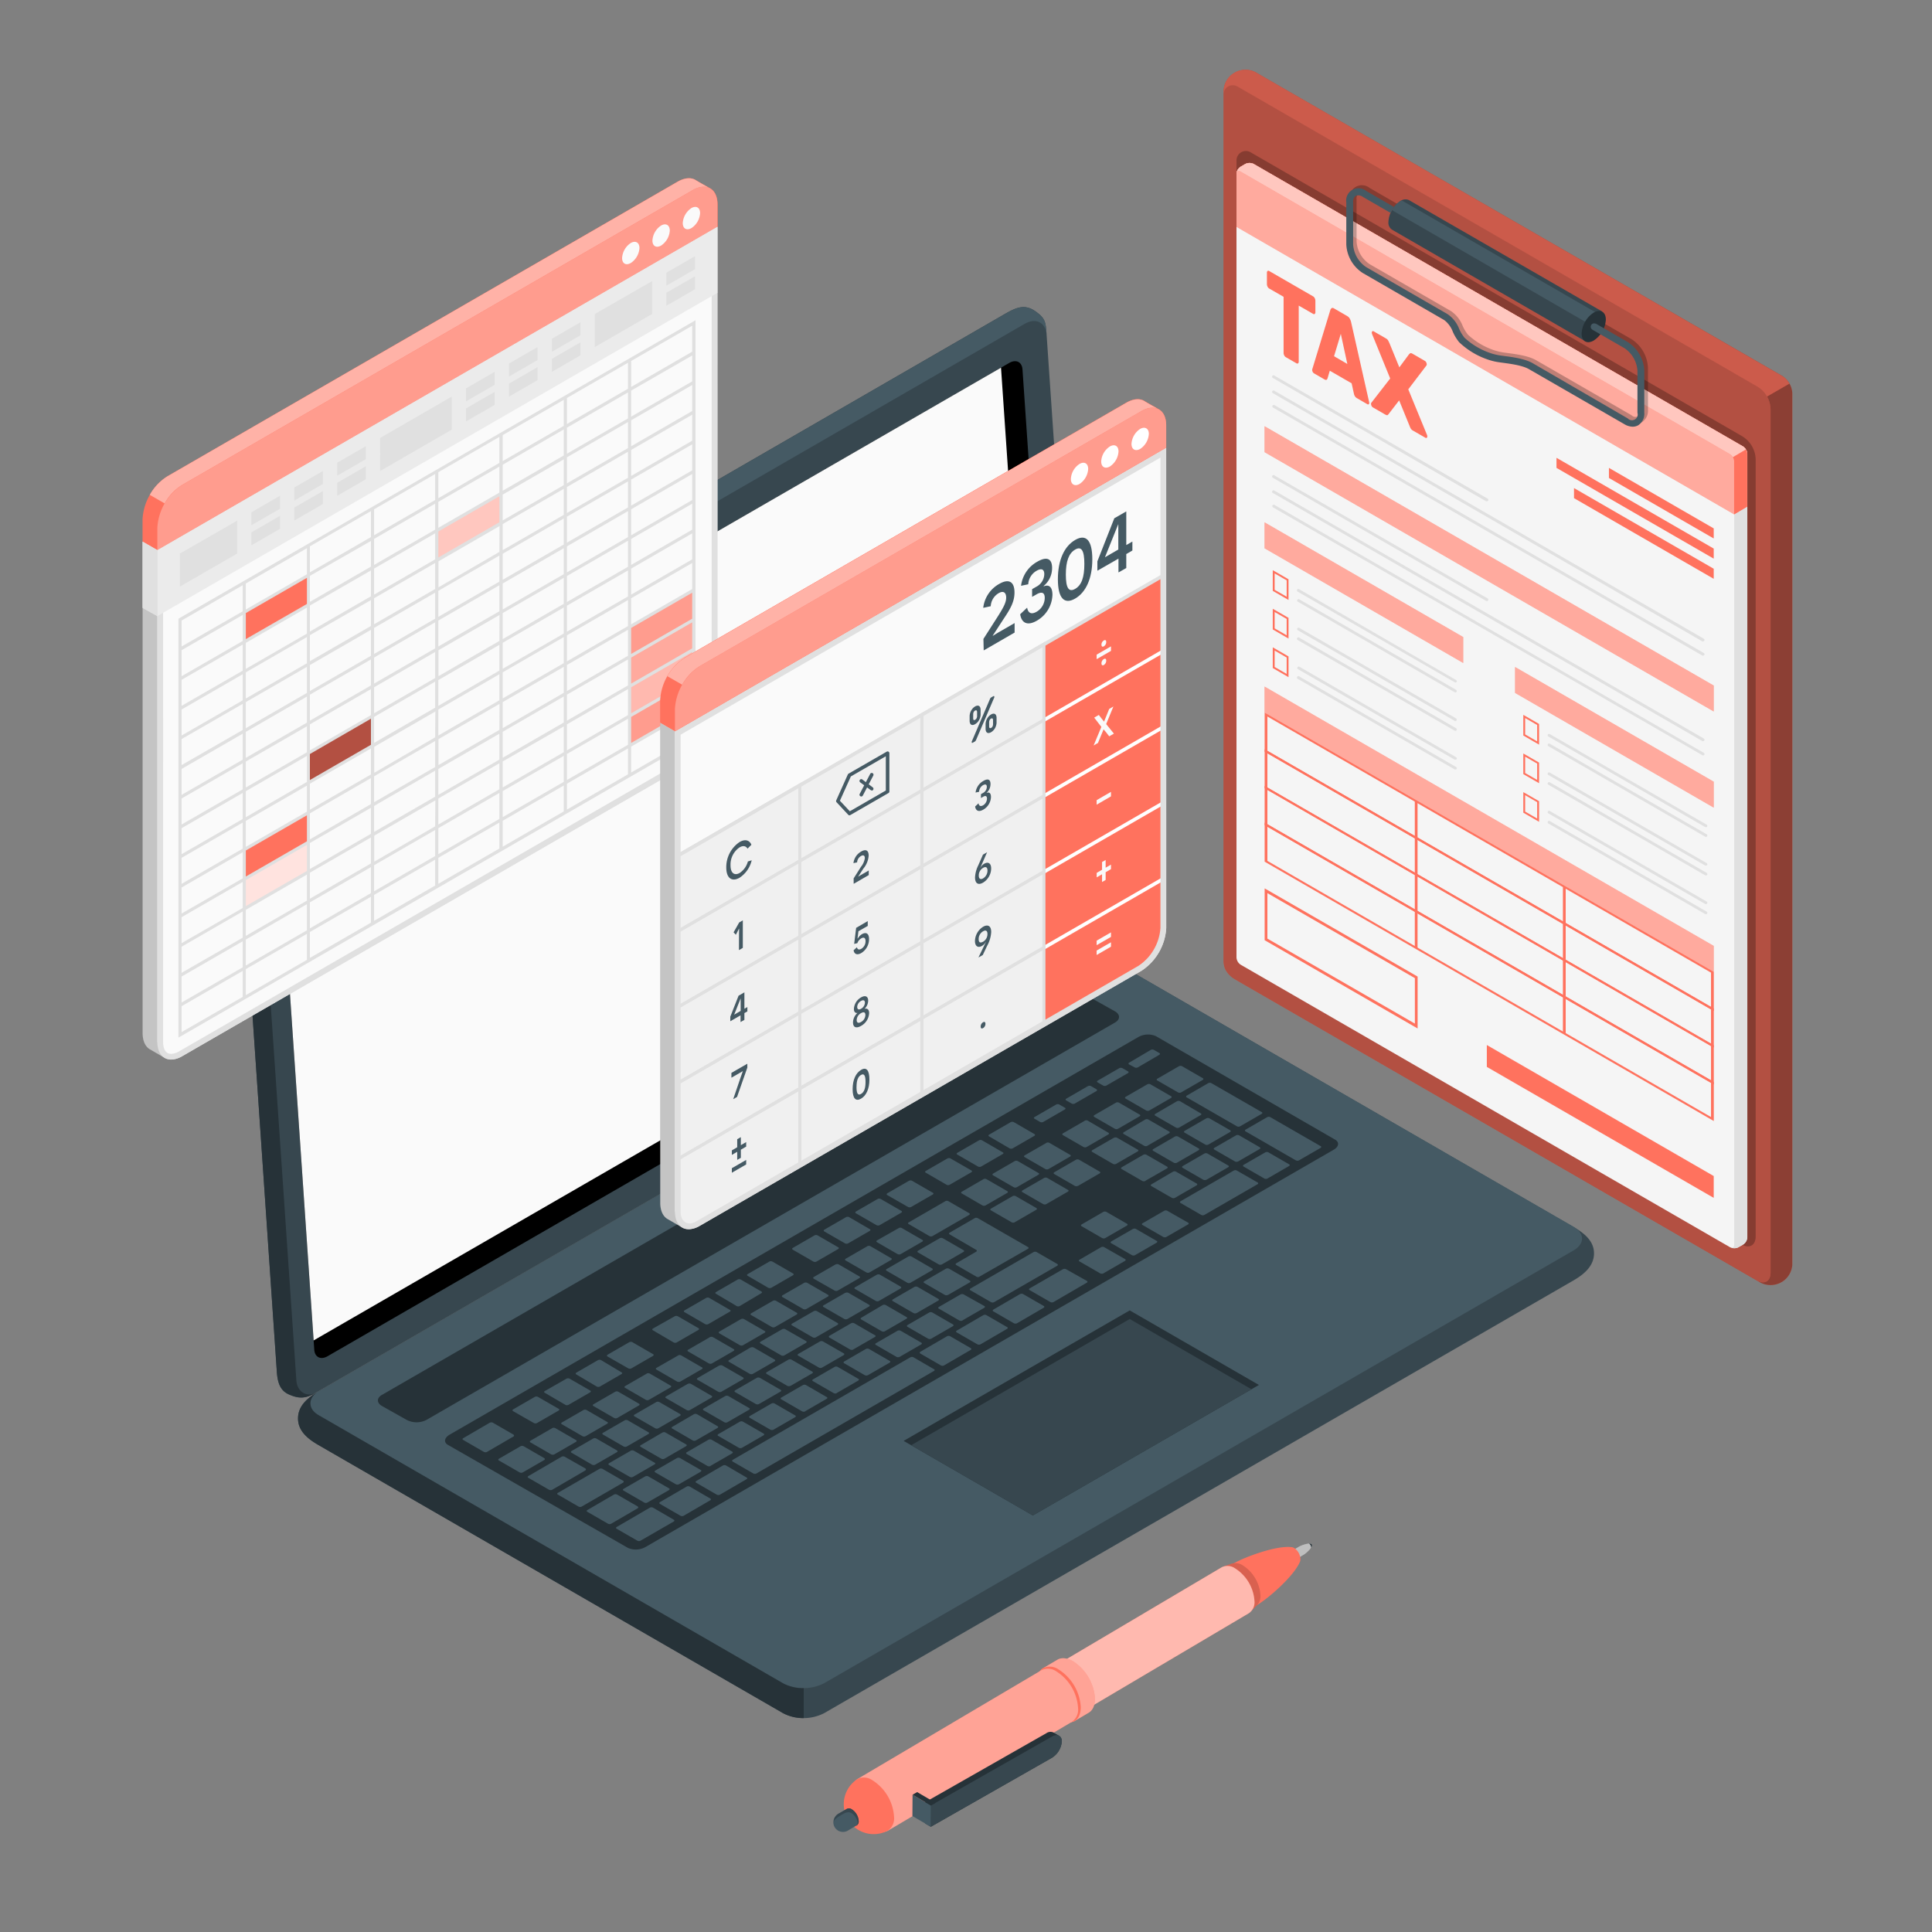 <svg xmlns="http://www.w3.org/2000/svg" viewBox="0 0 500 500"><rect x="0" y="0" width="500" height="500" fill="#808080" stroke="none"/><g id="freepik--Device--inject-85"><g id="freepik--Laptop--inject-85"><path d="M77.13,367.06c0,3.17,2.37,5.21,5.31,6.9l120.22,69.41a11.69,11.69,0,0,0,10.62,0l193.94-112c2.94-1.69,5.31-3.87,5.31-7s-2.37-5.14-5.31-6.84L287,248.1a11.76,11.76,0,0,0-10.62,0l-193.95,112C79.5,361.77,77.12,363.88,77.13,367.06Z" style="fill:#37474f"></path><path d="M82.43,366.21l120.23,69.41a11.76,11.76,0,0,0,10.62,0l193.94-112c2.94-1.7,2.94-4.44,0-6.14L287,248.1a11.76,11.76,0,0,0-10.62,0l-193.95,112C79.5,361.77,79.5,364.52,82.43,366.21Z" style="fill:#455a64"></path><path d="M208,436.9v7.74a10.91,10.91,0,0,1-5.31-1.26L82.44,374c-2.94-1.69-5.31-3.73-5.31-6.9,0-3,2.13-5.06,4.89-6.75-2.28,1.61-2.32,4.32.42,5.9l120.22,69.41A10.81,10.81,0,0,0,208,436.9Z" style="fill:#263238"></path><path d="M98.84,361l178.23-102.9a5.51,5.51,0,0,1,5,0l6.5,3.64c1.38.8,1.38,2.1,0,2.89L110.31,367.5a5.59,5.59,0,0,1-5,0l-6.46-3.63C97.46,363.07,97.46,361.78,98.84,361Z" style="fill:#263238"></path><path d="M116.34,371.3,294.57,268.4a5.12,5.12,0,0,1,4.57-.25l46.39,26.79c1.15.66,1,1.84-.43,2.64l-178,102.76a5.15,5.15,0,0,1-4.58.26l-46.59-26.66C114.77,373.28,115,372.1,116.34,371.3Z" style="fill:#263238"></path><path d="M270.78,311.62l5.58-3.22c.23-.14.26-.35,0-.47l-5.33-3.08a.89.89,0,0,0-.81,0l-5.59,3.22c-.23.14-.25.35,0,.47l5.34,3.08A.89.89,0,0,0,270.78,311.62Zm-8.15-11.14-5.58,3.22c-.24.13-.26.34-.05.47l5.34,3.08a.89.89,0,0,0,.81,0l5.58-3.22c.24-.14.26-.35,0-.47l-5.34-3.08A.89.89,0,0,0,262.63,300.48Zm-18,10.4-9.44,5.46c-.24.13-.26.34,0,.46l5.34,3.09a.89.89,0,0,0,.81,0l9.44-5.45c.24-.14.26-.35.05-.47l-5.34-3.08A.89.89,0,0,0,244.6,310.88Zm9.87-5.7-5.58,3.23c-.23.13-.26.34,0,.46l5.33,3.09a.93.93,0,0,0,.81,0l5.58-3.22c.24-.14.26-.35.05-.47l-5.34-3.08A.89.89,0,0,0,254.47,305.18Zm-21.89,12.64L227,321c-.24.14-.26.35-.05.47l5.34,3.09a.93.93,0,0,0,.81,0l5.58-3.22c.24-.14.26-.35,0-.47l-5.34-3.08A.89.89,0,0,0,232.58,317.82Zm-8.15,4.71-5.58,3.22c-.24.14-.26.35,0,.47l5.34,3.08a.89.89,0,0,0,.81,0l5.58-3.23c.23-.13.26-.34,0-.46l-5.33-3.09A.89.89,0,0,0,224.43,322.53Zm20.92,12.58,5.58-3.22c.24-.14.26-.35,0-.47l-5.34-3.08a.92.92,0,0,0-.81,0l-5.58,3.23c-.24.13-.26.34-.05.46l5.34,3.09A.89.89,0,0,0,245.35,335.11Zm-8.15,4.71,5.58-3.22c.23-.14.25-.35,0-.47l-5.34-3.08a.89.89,0,0,0-.81,0l-5.58,3.22c-.23.14-.25.35,0,.47l5.33,3.08A.91.91,0,0,0,237.2,339.82ZM229,344.53l5.58-3.23c.24-.13.26-.34,0-.46l-5.34-3.09a.93.93,0,0,0-.81,0L222.94,341c-.24.14-.26.35-.05.47l5.34,3.08A.89.89,0,0,0,229,344.53Zm-8.16,4.7,5.58-3.22c.24-.13.26-.34,0-.46l-5.34-3.09a.89.89,0,0,0-.81,0l-5.58,3.22c-.23.14-.26.35-.05.47l5.34,3.08A.89.89,0,0,0,220.88,349.23Zm41.74-32.9,5.58-3.22c.24-.14.26-.35.05-.47l-5.34-3.08a.89.89,0,0,0-.81,0l-5.58,3.22c-.24.14-.26.35,0,.47l5.34,3.08A.89.89,0,0,0,262.62,316.33Zm-9.11,14.07L266,323.21c.24-.13.26-.34.05-.47l-13-7.48a.89.89,0,0,0-.81,0L245.79,319c-.24.14-.26.35,0,.47l6.86,4c.22.12.19.33,0,.46l-5.15,3c-.24.13-.26.34,0,.47l5.34,3.08A.89.89,0,0,0,253.51,330.4Zm-37.24-3.16-5.58,3.22c-.24.14-.26.35-.05.47L216,334a.89.89,0,0,0,.81,0l5.58-3.22c.24-.13.26-.34,0-.46l-5.34-3.09A.89.89,0,0,0,216.27,327.24ZM208.11,332l-5.58,3.22c-.23.14-.25.35,0,.47l5.33,3.08a.91.91,0,0,0,.82,0l5.58-3.22c.23-.13.25-.34,0-.47l-5.34-3.08A.89.89,0,0,0,208.11,332ZM163,382.22a.89.89,0,0,0,.81,0l5.58-3.23c.24-.13.26-.34,0-.46l-5.34-3.09a.93.93,0,0,0-.81,0l-5.58,3.22c-.24.14-.26.35-.05.47Zm-20.11-12.6-5.58,3.22c-.24.14-.26.35,0,.47l5.34,3.08a.89.89,0,0,0,.81,0l5.58-3.22c.24-.14.26-.34.05-.47l-5.34-3.08A.89.89,0,0,0,142.87,369.62Zm10.34,9.44a.89.89,0,0,0,.81,0l5.58-3.22c.24-.14.26-.35.05-.47l-5.34-3.08a.89.89,0,0,0-.81,0l-5.58,3.22c-.24.14-.26.35,0,.47Zm22.5,5.06,5.58-3.22c.24-.14.26-.35.05-.47L176,377.35a.89.89,0,0,0-.81,0l-5.58,3.22c-.24.13-.26.34-.05.47l5.34,3.08A.89.89,0,0,0,175.71,384.12Zm-9,4.74a.89.89,0,0,0,.81,0l5.58-3.22c.23-.14.25-.35,0-.47l-5.33-3.08a.89.89,0,0,0-.81,0l-5.59,3.22c-.23.13-.25.34,0,.46ZM151,364.91l-5.58,3.22c-.23.14-.26.35,0,.47l5.33,3.08a.89.89,0,0,0,.81,0l5.58-3.22c.24-.13.26-.34,0-.46l-5.34-3.09A.89.89,0,0,0,151,364.91Zm40.78-23.54-5.58,3.22c-.23.14-.26.34-.05.47l5.34,3.08a.89.89,0,0,0,.81,0l5.58-3.22c.24-.14.26-.35,0-.47l-5.34-3.08A.89.89,0,0,0,191.8,341.37ZM159.18,360.2l-5.58,3.22c-.24.14-.26.35,0,.47l5.34,3.08a.89.89,0,0,0,.81,0l5.58-3.23c.24-.13.26-.34.05-.46L160,360.17A.89.89,0,0,0,159.18,360.2ZM200,336.66l-5.58,3.22c-.24.14-.26.35,0,.47l5.34,3.08a.89.89,0,0,0,.81,0l5.58-3.22c.24-.14.26-.35.05-.47l-5.34-3.08A.89.89,0,0,0,200,336.66Zm-16.31,9.42-5.58,3.22c-.24.13-.26.34,0,.47l5.34,3.08a.89.89,0,0,0,.81,0l5.58-3.22c.23-.14.26-.35.05-.47l-5.34-3.08A.89.89,0,0,0,183.65,346.08Zm-8.16,4.7L169.91,354c-.24.13-.26.34,0,.46l5.34,3.09a.89.89,0,0,0,.81,0l5.58-3.22c.24-.14.26-.35,0-.47l-5.34-3.08A.89.89,0,0,0,175.49,350.78Zm-8.15,4.71-5.58,3.22c-.24.14-.26.35,0,.47l5.34,3.09a.93.93,0,0,0,.81,0l5.58-3.22c.23-.14.25-.35,0-.47l-5.33-3.08A.89.89,0,0,0,167.34,355.49Zm37.23,3.16,5.58-3.22c.24-.14.26-.35,0-.47l-5.34-3.08a.89.89,0,0,0-.81,0l-5.58,3.22c-.24.14-.26.35-.05.47l5.34,3.08A.89.89,0,0,0,204.57,358.65Zm76.09-68.58-5.58,3.22c-.24.14-.26.34-.05.47l5.34,3.08a.89.89,0,0,0,.81,0l5.58-3.22c.24-.14.26-.35.05-.47L281.47,290A.89.89,0,0,0,280.66,290.07Zm-9.88,5.7L265.2,299c-.23.14-.25.34,0,.47l5.33,3.08a.91.91,0,0,0,.82,0l5.58-3.22c.23-.14.25-.35,0-.47l-5.33-3.08A.91.91,0,0,0,270.78,295.77Zm18-10.41-5.58,3.22c-.23.14-.26.35-.05.47l5.34,3.08a.89.89,0,0,0,.81,0l5.58-3.22c.24-.14.26-.35,0-.47l-5.34-3.08A.89.89,0,0,0,288.81,285.36Zm-45.08,41.88,5.58-3.23c.24-.13.26-.34.05-.46L244,320.46a.89.89,0,0,0-.81,0l-5.58,3.22c-.23.14-.26.35,0,.47l5.34,3.08A.89.89,0,0,0,243.73,327.24Zm54-46.62a.89.89,0,0,0-.81,0l-5.58,3.22c-.24.14-.26.35-.05.47l5.34,3.08a.89.89,0,0,0,.81,0l5.58-3.22c.24-.14.26-.34.05-.47Zm-85,73.32,5.58-3.22c.24-.14.26-.34.05-.47L213,347.17a.89.89,0,0,0-.81,0l-5.58,3.22c-.24.14-.26.35,0,.47l5.34,3.08A.89.89,0,0,0,212.73,353.94Zm100-57.74,5.58-3.22c.24-.14.26-.35.05-.47L313,289.43a.89.89,0,0,0-.81,0l-5.58,3.22c-.23.13-.26.34-.05.47l5.34,3.08A.89.89,0,0,0,312.74,296.2Zm-15.78.31,5.58-3.23c.24-.13.26-.34,0-.46l-5.34-3.09a.89.89,0,0,0-.81,0L290.86,293c-.24.14-.26.35-.05.47l5.34,3.08A.92.92,0,0,0,297,296.51ZM305.41,285a.93.93,0,0,0-.81,0L299,288.27c-.23.14-.25.35,0,.47l5.34,3.08a.89.89,0,0,0,.81,0l5.58-3.23c.23-.13.26-.34,0-.46Zm1.71-1,13,7.49a.89.89,0,0,0,.81,0l5.58-3.22c.24-.14.26-.35,0-.47l-13-7.48a.89.89,0,0,0-.81,0l-5.58,3.23C306.93,283.7,306.91,283.91,307.12,284Zm-18.84,10.44-5.58,3.22c-.23.14-.25.35,0,.47l5.33,3.08a.91.91,0,0,0,.82,0l5.58-3.22c.23-.14.25-.34,0-.47l-5.34-3.08A.89.89,0,0,0,288.28,294.47ZM226.9,329.91l-5.58,3.22c-.24.14-.26.35,0,.47l5.34,3.08a.89.89,0,0,0,.81,0l5.58-3.22c.24-.14.26-.34.05-.47l-5.34-3.08A.89.89,0,0,0,226.9,329.91Zm76.88-29a.93.93,0,0,0,.81,0l5.58-3.22c.23-.14.26-.35.05-.47l-5.34-3.08a.89.89,0,0,0-.81,0l-5.58,3.23c-.24.13-.26.34-.05.46ZM235.06,325.2l-5.58,3.22c-.24.14-.26.35,0,.47l5.34,3.08a.89.89,0,0,0,.81,0l5.58-3.22c.24-.13.26-.34.05-.46l-5.34-3.09A.89.89,0,0,0,235.06,325.2Zm-63.92,52.31a.89.89,0,0,0,.81,0l5.58-3.22c.24-.14.26-.35.05-.47l-5.34-3.08a.89.89,0,0,0-.81,0L165.85,374c-.24.14-.26.35,0,.47Zm-9.48-9.93-5.59,3.22c-.23.14-.25.35,0,.47l5.34,3.08a.89.89,0,0,0,.81,0l5.58-3.22c.23-.14.25-.34,0-.47l-5.33-3.08A.89.89,0,0,0,161.66,367.58Zm18.44,5.2,5.58-3.22c.24-.14.26-.35,0-.47L180.39,366a.92.92,0,0,0-.81,0L174,369.26c-.23.13-.26.34,0,.46l5.33,3.09A.89.89,0,0,0,180.1,372.78Zm8.16-4.71,5.58-3.22c.24-.14.26-.35,0-.47l-5.34-3.08a.89.89,0,0,0-.81,0l-5.58,3.22c-.24.13-.26.34,0,.47l5.34,3.08A.89.89,0,0,0,188.26,368.07Zm8.16-4.71,5.58-3.22c.23-.14.25-.35,0-.47l-5.33-3.08a.91.91,0,0,0-.82,0l-5.58,3.22c-.23.14-.25.35,0,.47l5.34,3.08A.89.89,0,0,0,196.42,363.36Zm-26.61-.49-5.58,3.22c-.24.14-.26.35,0,.47l5.34,3.08a.89.89,0,0,0,.81,0l5.58-3.22c.24-.13.26-.34.05-.47l-5.34-3.08A.89.89,0,0,0,169.81,362.87Zm8.16-4.71-5.58,3.22c-.24.14-.26.35,0,.47l5.34,3.08a.89.89,0,0,0,.81,0l5.58-3.23c.23-.13.26-.34.05-.46l-5.34-3.09A.89.89,0,0,0,178,358.16Zm32.62-18.83L205,342.55c-.24.14-.26.34,0,.47l5.34,3.08a.89.89,0,0,0,.81,0l5.58-3.22c.24-.14.26-.35.05-.47l-5.34-3.08A.89.89,0,0,0,210.59,339.33ZM202.43,344l-5.58,3.22c-.23.13-.26.34,0,.46l5.33,3.09a.89.89,0,0,0,.81,0l5.58-3.22c.24-.14.26-.35.05-.47L203.24,344A.89.89,0,0,0,202.43,344Zm16.32-9.42-5.58,3.22c-.24.14-.26.35,0,.47l5.34,3.08a.89.89,0,0,0,.81,0l5.58-3.22c.23-.14.25-.35,0-.47l-5.33-3.08A.89.89,0,0,0,218.75,334.62Zm-32.63,18.83-5.58,3.22c-.23.14-.26.35,0,.47l5.34,3.08a.89.89,0,0,0,.81,0l5.58-3.22c.24-.14.26-.35.05-.47l-5.34-3.08A.89.89,0,0,0,186.12,353.45Zm8.16-4.71L188.7,352c-.24.13-.26.34,0,.46l5.34,3.09a.89.89,0,0,0,.81,0l5.58-3.22c.24-.14.26-.35.05-.47l-5.34-3.08A.89.89,0,0,0,194.28,348.74Zm-10.41,30.67,5.58-3.22c.24-.14.26-.35.05-.47l-5.34-3.08a.89.89,0,0,0-.81,0l-5.58,3.22c-.24.14-.26.35-.05.47l5.34,3.08A.89.89,0,0,0,183.87,379.41Zm-43-2-5.34-3.08a.89.89,0,0,0-.81,0l-5.58,3.22c-.24.14-.26.35,0,.47l5.34,3.08a.89.89,0,0,0,.81,0l5.58-3.22C141.05,377.71,141.07,377.5,140.86,377.38Zm10.63,2.67L146.15,377a.89.89,0,0,0-.81,0L136.76,382c-.24.14-.26.35,0,.47l5.34,3.08a.92.92,0,0,0,.81,0l8.58-5C151.68,380.38,151.7,380.17,151.49,380.05Zm-18.6-8.76-5.34-3.08a.89.89,0,0,0-.81,0l-6.86,4c-.24.13-.26.34,0,.46l5.34,3.09a.93.93,0,0,0,.81,0l6.87-4C133.08,371.63,133.1,371.42,132.89,371.29Zm5.27-3a.93.93,0,0,0,.81,0l5.58-3.22c.24-.14.26-.35,0-.47l-5.34-3.08a.89.89,0,0,0-.81,0l-5.58,3.22c-.24.14-.26.35-.05.47Zm23.11,14.95-5.34-3.08a.89.89,0,0,0-.81,0l-10.74,6.2c-.23.13-.25.34,0,.46l5.34,3.09a.89.89,0,0,0,.81,0l10.73-6.2C161.45,383.55,161.48,383.34,161.27,383.21Zm3.76,6.64-5.34-3.08a.92.92,0,0,0-.81,0l-6.87,4c-.24.14-.26.35,0,.47l5.34,3.08a.89.89,0,0,0,.81,0l6.87-4C165.22,390.18,165.24,390,165,389.85Zm33.77-56.6a.93.93,0,0,0,.81,0l5.58-3.22c.23-.14.26-.35.05-.47l-5.34-3.08a.89.89,0,0,0-.81,0l-5.58,3.22c-.24.14-.26.35,0,.47Zm-16.31,9.41a.92.92,0,0,0,.81,0l5.58-3.23c.23-.13.26-.34,0-.46l-5.33-3.09a.89.89,0,0,0-.81,0l-5.58,3.22c-.24.14-.26.35,0,.47Zm-36.18,20.89a.89.89,0,0,0,.81,0l5.58-3.22c.24-.14.26-.35.05-.47l-5.34-3.08a.92.92,0,0,0-.81,0L141,360c-.23.13-.26.34,0,.46ZM190.64,338a.89.89,0,0,0,.81,0L197,334.7c.24-.13.26-.34.05-.46l-5.34-3.09a.89.89,0,0,0-.81,0l-5.58,3.22c-.24.14-.26.35,0,.47Zm-16.31,9.42a.89.89,0,0,0,.81,0l5.58-3.22c.24-.13.26-.34.05-.47l-5.34-3.08a.89.89,0,0,0-.81,0L169,343.82c-.24.14-.26.35,0,.47ZM169,390.18a.89.89,0,0,0-.81,0l-8.58,5c-.24.14-.26.35,0,.47l5.34,3.08a.89.89,0,0,0,.81,0l8.58-4.95c.24-.14.26-.35.05-.47Zm-6.4-36.05a.89.89,0,0,0,.81,0l5.58-3.22c.23-.14.25-.35,0-.47l-5.33-3.08a.89.89,0,0,0-.81,0l-5.58,3.22c-.24.14-.26.34-.05.47Zm-8.16,4.71a.89.89,0,0,0,.81,0l5.58-3.22c.24-.14.26-.35,0-.47L155.57,352a.89.89,0,0,0-.81,0l-5.58,3.22c-.24.13-.26.34-.05.47Zm165.66-55.9a.89.89,0,0,0-.81,0l-13.74,7.93c-.23.14-.26.35,0,.47l5.33,3.08a.91.91,0,0,0,.82,0l13.73-7.93c.24-.13.26-.34.05-.46Zm-18,10.41a.89.89,0,0,0-.81,0l-5.58,3.22c-.24.14-.26.35,0,.47l5.34,3.08a.89.89,0,0,0,.81,0l5.58-3.22c.24-.13.26-.34.05-.47ZM192,374.7l5.58-3.22c.24-.14.26-.34.05-.47l-5.34-3.08a.89.89,0,0,0-.81,0l-5.58,3.22c-.23.14-.26.35,0,.47l5.34,3.08A.89.89,0,0,0,192,374.7Zm93.77-51.93a.89.89,0,0,0-.81,0L279.4,326c-.24.14-.26.34,0,.47l5.34,3.08a.89.89,0,0,0,.81,0l5.58-3.22c.24-.14.26-.35.05-.47Zm42.5-24.54a.89.89,0,0,0-.81,0l-5.59,3.22c-.23.14-.25.35,0,.47l5.34,3.08a.89.89,0,0,0,.81,0l5.58-3.23c.23-.13.25-.34,0-.46Zm13.49-1.62-13-7.49a.89.89,0,0,0-.81,0l-5.58,3.22c-.23.14-.25.35,0,.47l13,7.49a.93.93,0,0,0,.81,0l5.58-3.22C342,296.94,342,296.73,341.78,296.61Zm-86.47,43.75a.93.93,0,0,0-.81,0l-6.87,4c-.23.13-.25.34,0,.47l5.34,3.08a.89.89,0,0,0,.81,0l6.86-4c.24-.14.26-.35,0-.47Zm20.61-11.89a.89.89,0,0,0-.81,0l-8.59,4.95c-.24.14-.26.35,0,.47l5.34,3.08a.89.89,0,0,0,.81,0l8.59-5c.24-.14.26-.35.05-.47Zm-39.49,22.8a.89.89,0,0,0-.81,0l-45.93,26.51c-.24.14-.26.35-.05.47l5.34,3.08a.89.89,0,0,0,.81,0l45.93-26.52c.23-.14.26-.35,0-.47Zm-48.51,28a.89.89,0,0,0-.81,0l-6.87,4c-.24.13-.26.34-.05.46l5.34,3.09a.89.89,0,0,0,.81,0l6.87-4c.24-.13.26-.34,0-.46Zm58-33.45a.92.92,0,0,0-.81,0l-6.87,4c-.24.14-.26.35-.05.47l5.34,3.08a.89.89,0,0,0,.81,0l6.87-4c.24-.14.26-.35.05-.47Zm-67.39,38.91a.89.89,0,0,0-.81,0l-6.87,4c-.24.14-.26.35-.05.47l5.34,3.08a.89.89,0,0,0,.81,0l6.87-4c.24-.14.26-.35,0-.47Zm86.28-49.82a.89.89,0,0,0-.81,0l-6.87,4c-.24.13-.26.34-.05.46l5.34,3.09a.93.93,0,0,0,.81,0l6.87-4c.23-.13.26-.34.05-.47ZM294,318.06a.89.89,0,0,0-.81,0l-5.59,3.22c-.23.14-.25.35,0,.47l5.34,3.08a.89.89,0,0,0,.81,0l5.58-3.22c.23-.14.25-.35,0-.47Zm18.26-12.75,5.58-3.22c.24-.14.26-.35,0-.47l-5.34-3.08a.89.89,0,0,0-.81,0l-5.58,3.22c-.23.14-.26.35-.05.47l5.34,3.08A.89.89,0,0,0,312.21,305.31Zm-33.28,1.6,5.58-3.22c.24-.13.26-.34.05-.47l-5.34-3.08a.89.89,0,0,0-.81,0l-5.58,3.22c-.24.14-.26.35-.05.47l5.34,3.08A.89.89,0,0,0,278.93,306.91ZM257.27,337l16.31-9.41c.24-.14.26-.35.05-.47l-5.34-3.08a.89.89,0,0,0-.81,0l-16.31,9.42c-.24.14-.26.35,0,.47l5.34,3.08A.89.89,0,0,0,257.27,337Zm46-27a.89.89,0,0,0,.81,0l5.58-3.22c.24-.14.26-.35.05-.47l-5.34-3.08a.89.89,0,0,0-.81,0L298,306.5c-.24.13-.26.34,0,.47Zm-6.82-4.43L302,302.4c.24-.14.26-.35.05-.47l-5.34-3.08a.89.89,0,0,0-.81,0l-5.58,3.22c-.24.14-.26.35-.05.47l5.34,3.08A.89.89,0,0,0,296.43,305.62Zm-47.32,36.12,5.58-3.22c.24-.14.26-.35.05-.47L249.4,335a.89.89,0,0,0-.81,0L243,338.22c-.23.14-.26.35,0,.47l5.33,3.08A.89.89,0,0,0,249.11,341.74Zm36.11-21.28a.89.89,0,0,0,.81,0l5.58-3.22c.24-.14.26-.35.05-.47l-5.34-3.08a.92.92,0,0,0-.81,0l-5.58,3.23c-.24.13-.26.34-.05.46Zm-76.88,44.83,5.58-3.23c.23-.13.25-.34,0-.46l-5.34-3.09a.89.89,0,0,0-.81,0l-5.58,3.22c-.23.14-.25.35,0,.47l5.33,3.08A.91.91,0,0,0,208.34,365.29Zm8.15-4.71,5.58-3.22c.24-.14.26-.35.05-.47l-5.34-3.08a.89.89,0,0,0-.81,0l-5.58,3.22c-.24.14-.26.35,0,.47l5.34,3.08A.89.89,0,0,0,216.49,360.58ZM200.18,370l5.58-3.22c.24-.13.26-.34.05-.46l-5.34-3.09a.89.89,0,0,0-.81,0l-5.58,3.22c-.24.14-.26.35-.05.47l5.34,3.08A.89.89,0,0,0,200.18,370Zm32.62-18.83,5.58-3.22c.24-.14.26-.35.05-.47l-5.34-3.08a.89.89,0,0,0-.81,0l-5.58,3.22c-.24.13-.26.34,0,.46l5.34,3.09A.89.89,0,0,0,232.8,351.16Zm-8.15,4.71,5.58-3.22c.23-.14.26-.35,0-.47l-5.33-3.08a.92.92,0,0,0-.81,0l-5.58,3.23c-.24.13-.26.34-.05.46l5.34,3.09A.89.89,0,0,0,224.65,355.87ZM241,346.45l5.58-3.22c.24-.14.26-.35.05-.47l-5.34-3.08a.89.89,0,0,0-.81,0l-5.58,3.22c-.24.14-.26.34-.05.47l5.34,3.08A.89.89,0,0,0,241,346.45Zm44.5-65.5a.91.91,0,0,0,.82,0l5.58-3.22c.23-.14.25-.35,0-.47l-1.42-.82a.89.89,0,0,0-.81,0l-5.58,3.22c-.24.13-.26.34,0,.47Zm-40.53,25.66a.89.89,0,0,0,.81,0l5.58-3.22c.24-.13.26-.34.05-.47L246,299.81a.89.89,0,0,0-.81,0l-5.58,3.22c-.24.14-.26.35,0,.47Zm16.31-9.42a.89.89,0,0,0,.81,0l5.58-3.22c.24-.14.26-.35.05-.47l-5.34-3.09a.93.93,0,0,0-.81,0L256,293.64c-.24.14-.26.35,0,.47ZM235,312.36a.89.89,0,0,0,.81,0l5.58-3.22c.24-.13.26-.34,0-.47l-5.34-3.08a.89.89,0,0,0-.81,0l-5.58,3.22c-.24.14-.26.35-.05.47Zm18.11-10.46a.92.92,0,0,0,.81,0l5.58-3.23c.24-.13.26-.34,0-.46l-5.34-3.09a.89.89,0,0,0-.81,0l-5.58,3.22c-.23.14-.26.35,0,.47Zm-34.42,19.88a.89.89,0,0,0,.81,0l5.58-3.22c.24-.14.26-.35,0-.47L219.76,315a.89.89,0,0,0-.81,0l-5.58,3.22c-.24.14-.26.35-.05.47Zm8.15-4.71a.89.89,0,0,0,.81,0l5.58-3.22c.24-.14.26-.35.05-.47l-5.34-3.08a.89.89,0,0,0-.81,0l-5.58,3.22c-.24.14-.26.35-.05.47Zm42.34-26.71a.89.89,0,0,0,.81,0l5.58-3.23c.24-.13.26-.34,0-.46l-1.42-.82a.89.89,0,0,0-.81,0l-5.58,3.23c-.24.13-.26.34,0,.46Zm24.47-14.12a.89.89,0,0,0,.81,0L300,273c.24-.14.26-.35.05-.47l-1.42-.82a.89.89,0,0,0-.81,0L292.25,275c-.24.14-.26.35-.05.47Zm11.22,6.47a.89.89,0,0,0,.81,0l5.58-3.22c.23-.13.25-.34,0-.47l-5.33-3.08a.91.91,0,0,0-.82,0l-5.58,3.22c-.23.14-.25.35,0,.47Zm15.53,17.89,5.58-3.22c.24-.14.26-.35.05-.47l-5.34-3.08a.89.89,0,0,0-.81,0l-5.58,3.22c-.24.14-.26.35,0,.47l5.34,3.08A.89.89,0,0,0,320.37,300.6Zm-43.06-15a.89.89,0,0,0,.81,0l5.58-3.22c.24-.14.26-.35.05-.47l-1.42-.82a.92.92,0,0,0-.81,0l-5.58,3.23c-.24.13-.26.34-.05.46ZM210.5,326.49a.89.89,0,0,0,.81,0l5.58-3.22c.24-.14.26-.35.05-.47l-5.34-3.08a.89.89,0,0,0-.81,0l-5.58,3.22c-.24.13-.26.34-.05.47Z" style="fill:#455a64"></path><g id="freepik--tuch-pad--inject-85"><polygon points="233.86 372.9 235.07 373.6 267.3 392.2 324.62 359.11 325.81 358.43 292.37 339.13 233.86 372.9" style="fill:#263238"></polygon><polygon points="323.88 359.54 292.37 341.36 235.81 374.02 267.3 392.2 323.88 359.54" style="fill:#37474f"></polygon></g><path d="M74.82,360.9c-2.33-1.07-3-2.92-3.19-6.18L61.21,202.24a10.57,10.57,0,0,1,4.91-9l193.94-112c2.94-1.69,5.09-2.61,7.8-.76s2.76,2.88,3,6.14l10.42,152.47a10.58,10.58,0,0,1-4.91,9l-194,112C79.48,361.78,77.82,362.28,74.82,360.9Z" style="fill:#37474f"></path><path d="M270.85,86.67c-.22-3.25-2.79-4.52-5.72-2.83l-193.95,112a10.07,10.07,0,0,0-3.63,3.9l-5.06-2.55h0a10.24,10.24,0,0,1,3.64-3.9l193.94-112c2.93-1.69,5.1-2.63,7.79-.76C270.7,82.51,270.63,83.42,270.85,86.67Z" style="fill:#455a64"></path><path d="M82,360.31c-2.67,1.58-4.36,1.78-7.2.58-2.17-.91-3-2.91-3.18-6.17L61.22,202.24a9.3,9.3,0,0,1,1.27-5.06l5.06,2.52v0a9.59,9.59,0,0,0-1.27,5.06L76.7,357.26C76.9,360.28,79.51,361.79,82,360.31Z" style="fill:#263238"></path><path d="M74.55,201.65,261.2,93.92c1.76-1,3.29-.26,3.42,1.7l9.73,142.24a6.33,6.33,0,0,1-3,5.38L84.76,351c-1.76,1-3.29.25-3.43-1.7L71.61,207A6.32,6.32,0,0,1,74.55,201.65Z"></path><path d="M74.55,201.65A6.32,6.32,0,0,0,71.61,207L81.17,346.9,265.68,240.4a6.33,6.33,0,0,0,2.95-5.38L259.06,95.15Z" style="fill:#fafafa"></path></g></g><g id="freepik--Spreadsheets--inject-85"><g id="freepik--spreadsheets--inject-85"><path d="M185.67,58.68l-6-3.51-142.76,85V267.41c0,2,.72,3.48,1.88,4.15h0l3.83,2.22h0c1.16.67,2.77.57,4.55-.45l132.1-76.28a14.19,14.19,0,0,0,6.42-11.13Z" style="fill:#e6e6e6"></path><path d="M36.89,157.31v110.1c0,2,.72,3.48,1.88,4.15h0l3.83,2.22a3.31,3.31,0,0,0,1.67.42l-3.55-4.58V159.45Z" style="opacity:0.15"></path><path d="M44.28,273.47a5.16,5.16,0,0,0,2.5-.77l132.1-76.28a13.39,13.39,0,0,0,6.05-10.49V60L41.46,142.8V269.63C41.46,272,42.51,273.47,44.28,273.47Z" style="fill:#fafafa"></path><path d="M184.19,61.25V185.93a12.75,12.75,0,0,1-5.68,9.84L46.4,272.06a4.4,4.4,0,0,1-2.12.67c-1.87,0-2.07-2.17-2.07-3.1V143.23l142-82m1.48-2.57L40.72,142.37V269.63c0,2.91,1.45,4.59,3.56,4.59a5.82,5.82,0,0,0,2.87-.88l132.1-76.28a14.19,14.19,0,0,0,6.42-11.13V58.68Z" style="fill:#e0e0e0"></path><path d="M180,46.58c-1.16-.72-2.79-.64-4.6.41L43.32,123.27a14.19,14.19,0,0,0-6.43,11.12v5.76l3.83,2.22,145-83.69V52.92c0-2-.71-3.47-1.86-4.14S181.07,47.22,180,46.58Z" style="fill:#FF725E"></path><path d="M40.72,136.61a14.2,14.2,0,0,1,6.43-11.12l132.1-76.28c3.55-2.05,6.42-.39,6.42,3.71v5.76L40.72,142.37Z" style="fill:#FF725E"></path><path d="M40.72,136.61a14.2,14.2,0,0,1,6.43-11.12l132.1-76.28c3.55-2.05,6.42-.39,6.42,3.71v5.76L40.72,142.37Z" style="fill:#fff;opacity:0.3"></path><path d="M183.88,48.81c-1.18-.72-2.81-.65-4.63.4L47.15,125.49a13,13,0,0,0-4.54,4.79l-3.84-2.21a13.17,13.17,0,0,1,4.55-4.8L175.42,47c1.81-1,3.44-1.11,4.6-.4s2.71,1.57,3.8,2.19Z" style="fill:#FF725E"></path><path d="M183.88,48.81c-1.18-.72-2.81-.65-4.63.4L47.15,125.49a13,13,0,0,0-4.54,4.79l-3.84-2.21a13.17,13.17,0,0,1,4.55-4.8L175.42,47c1.81-1,3.44-1.11,4.6-.4s2.71,1.57,3.8,2.19Z" style="fill:#fff;opacity:0.45"></path><path d="M163.24,62.89A5,5,0,0,0,161,66.78c0,1.43,1,2,2.24,1.29a5,5,0,0,0,2.25-3.88C165.49,62.76,164.48,62.18,163.24,62.89Z" style="fill:#fafafa"></path><path d="M171.09,58.37a5,5,0,0,0-2.24,3.89c0,1.43,1,2,2.24,1.29a5,5,0,0,0,2.25-3.88C173.34,58.24,172.33,57.66,171.09,58.37Z" style="fill:#fafafa"></path><path d="M178.94,53.85a5,5,0,0,0-2.24,3.89c0,1.43,1,2,2.24,1.29a4.94,4.94,0,0,0,2.24-3.88C181.18,53.72,180.18,53.14,178.94,53.85Z" style="fill:#fafafa"></path><polygon points="40.72 142.37 40.72 159.45 185.67 75.78 185.67 58.68 40.72 142.37" style="fill:#ebebeb"></polygon><polygon points="46.54 143.27 61.39 134.74 61.39 143.25 46.54 151.82 46.54 143.27" style="fill:#e0e0e0"></polygon><polygon points="65.06 132.58 65.06 135.94 72.47 131.66 72.47 128.3 65.06 132.58" style="fill:#e0e0e0"></polygon><polygon points="65.06 137.77 65.06 141.13 72.47 136.86 72.47 133.5 65.06 137.77" style="fill:#e0e0e0"></polygon><polygon points="76.17 126.16 76.17 129.53 83.57 125.25 83.57 121.89 76.17 126.16" style="fill:#e0e0e0"></polygon><polygon points="76.17 131.36 76.17 134.72 83.57 130.44 83.57 127.08 76.17 131.36" style="fill:#e0e0e0"></polygon><polygon points="87.28 119.75 87.28 123.11 94.68 118.83 94.68 115.47 87.28 119.75" style="fill:#e0e0e0"></polygon><polygon points="87.28 124.94 87.28 128.31 94.68 124.03 94.68 120.67 87.28 124.94" style="fill:#e0e0e0"></polygon><polygon points="120.6 100.51 120.6 103.87 128.01 99.6 128.01 96.23 120.6 100.51" style="fill:#e0e0e0"></polygon><polygon points="120.6 105.7 120.6 109.07 128.01 104.79 128.01 101.43 120.6 105.7" style="fill:#e0e0e0"></polygon><polygon points="131.71 94.09 131.71 97.46 139.12 93.18 139.12 89.82 131.71 94.09" style="fill:#e0e0e0"></polygon><polygon points="131.71 99.29 131.71 102.65 139.12 98.38 139.12 95.01 131.71 99.29" style="fill:#e0e0e0"></polygon><polygon points="142.82 87.68 142.82 91.04 150.22 86.77 150.22 83.4 142.82 87.68" style="fill:#e0e0e0"></polygon><polygon points="142.82 92.87 142.82 96.24 150.22 91.96 150.22 88.6 142.82 92.87" style="fill:#e0e0e0"></polygon><polygon points="98.38 113.34 116.9 102.65 116.9 111.2 98.39 121.89 98.38 113.34" style="fill:#e0e0e0"></polygon><polygon points="153.93 81.27 168.78 72.74 168.78 81.25 153.93 89.82 153.93 81.27" style="fill:#e0e0e0"></polygon><polygon points="172.45 70.58 172.45 73.94 179.85 69.67 179.85 66.3 172.45 70.58" style="fill:#e0e0e0"></polygon><polygon points="172.45 75.77 172.45 79.14 179.85 74.86 179.85 71.5 172.45 75.77" style="fill:#e0e0e0"></polygon><polygon points="40.72 142.37 36.89 140.2 36.89 157.31 40.72 159.45 40.72 142.37" style="fill:#e0e0e0"></polygon><g id="freepik--spreadsheets--inject-85"><polygon points="63.21 158.43 79.81 148.84 79.81 156.5 63.21 166.1 63.21 158.43" style="fill:#FF725E"></polygon><polygon points="63.21 219.83 79.81 210.25 79.81 217.9 63.21 227.5 63.21 219.83" style="fill:#FF725E"></polygon><polygon points="63.21 227.51 79.81 217.92 79.81 225.58 63.21 235.18 63.21 227.51" style="fill:#FF725E"></polygon><polygon points="63.21 227.51 79.81 217.92 79.81 225.58 63.21 235.18 63.21 227.51" style="fill:#fff;opacity:0.8"></polygon><polygon points="162.91 162.26 179.52 152.68 179.52 160.33 162.91 169.93 162.91 162.26" style="fill:#FF725E"></polygon><polygon points="162.91 162.26 179.52 152.68 179.52 160.33 162.91 169.93 162.91 162.26" style="fill:#fff;opacity:0.3"></polygon><polygon points="162.91 169.94 179.52 160.35 179.52 168.01 162.91 177.61 162.91 169.94" style="fill:#FF725E"></polygon><polygon points="162.91 169.94 179.52 160.35 179.52 168.01 162.91 177.61 162.91 169.94" style="fill:#fff;opacity:0.4"></polygon><polygon points="162.91 177.62 179.52 168.03 179.52 175.69 162.91 185.29 162.91 177.62" style="fill:#FF725E"></polygon><polygon points="162.91 177.62 179.52 168.03 179.52 175.69 162.91 185.29 162.91 177.62" style="fill:#fff;opacity:0.5"></polygon><polygon points="162.91 185.29 179.52 175.71 179.52 183.36 162.91 192.96 162.91 185.29" style="fill:#FF725E"></polygon><polygon points="162.91 185.29 179.52 175.71 179.52 183.36 162.91 192.96 162.91 185.29" style="fill:#fff;opacity:0.3"></polygon><polygon points="79.81 194.89 96.42 185.3 96.42 192.96 79.81 202.56 79.81 194.89" style="fill:#FF725E"></polygon><polygon points="79.81 194.89 96.42 185.3 96.42 192.96 79.81 202.56 79.81 194.89" style="opacity:0.3"></polygon><polygon points="113.07 137.31 129.68 127.73 129.68 135.38 113.07 144.99 113.07 137.31" style="fill:#FF725E"></polygon><polygon points="113.07 137.31 129.68 127.73 129.68 135.38 113.07 144.99 113.07 137.31" style="fill:#fff;opacity:0.6"></polygon><path d="M46.39,160l-.2.11V268.53L180,191.29V82.88Zm16.42,98L47,267.1v-6.7l15.81-9.13Zm0-7.65L47,259.45v-6.73l15.81-9.12Zm0-7.68L47,251.77V245l15.81-9.12Zm0-7.68L47,244.09v-6.73l15.81-9.12Zm0-7.67L47,236.42v-6.74l15.81-9.12Zm0-7.69L47,228.74V222l15.81-9.11Zm0-7.67L47,221.06v-6.73l15.81-9.12Zm0-7.67L47,213.38v-6.73l15.81-9.12Zm0-7.69L47,205.71V199l15.81-9.12Zm0-7.68L47,198v-6.73l15.81-9.11Zm0-7.67L47,190.35v-6.73l15.81-9.13Zm0-7.68L47,182.67v-6.74l15.81-9.11Zm0-7.68L47,175v-6.73l15.81-9.12Zm0-7.68L47,167.31v-6.72l15.81-9.13Zm16.62,90.2-15.81,9.12V250.8l15.81-9.12Zm0-7.65-15.81,9.12v-6.73L79.43,234Zm0-7.68-15.81,9.12v-6.74l15.81-9.12Zm0-7.68L63.62,234.5v-6.73l15.81-9.12Zm0-7.68-15.81,9.12v-6.73L79.43,211Zm0-7.67-15.81,9.12v-6.74l15.81-9.12Zm0-7.69-15.81,9.13v-6.74l15.81-9.12Zm0-7.67-15.81,9.12v-6.73l15.81-9.12Zm0-7.68-15.81,9.12v-6.73l15.81-9.13Zm0-7.68-15.81,9.13V181.7l15.81-9.12Zm0-7.68-15.81,9.12V174l15.81-9.12Zm0-7.67-15.81,9.12v-6.73l15.81-9.13Zm0-7.68L63.62,165.4v-6.74l15.81-9.12Zm0-7.68-15.81,9.12V151l15.81-9.12ZM96,238.79l-15.8,9.12V241.2L96,232.08Zm0-7.65-15.8,9.12v-6.73L96,224.41Zm0-7.68-15.8,9.12v-6.73L96,216.73Zm0-7.67-15.8,9.12v-6.74L96,209.05Zm0-7.69-15.8,9.13v-6.74L96,201.37Zm0-7.67-15.8,9.12v-6.73L96,193.7Zm0-7.68-15.8,9.12v-6.73L96,186Zm0-7.68-15.8,9.13v-6.74L96,178.34Zm0-7.68-15.8,9.12v-6.73L96,170.66Zm0-7.67-15.8,9.12v-6.73L96,163ZM96,162l-15.8,9.12v-6.74L96,155.3Zm0-7.68-15.8,9.12v-6.73L96,147.63Zm0-7.68-15.8,9.12v-6.73L96,140ZM96,139l-15.8,9.12v-6.74L96,132.27Zm16.62,90.18-15.8,9.13v-6.71l15.8-9.12Zm0-7.64-15.8,9.12v-6.74l15.8-9.12Zm0-7.69L96.86,223v-6.74l15.8-9.12Zm0-7.67-15.8,9.12v-6.73l15.8-9.12Zm0-7.68-15.8,9.12V200.9l15.8-9.13Zm0-7.68L96.86,200v-6.74l15.8-9.12Zm0-7.68-15.8,9.12v-6.73l15.8-9.12Zm0-7.67-15.8,9.12v-6.73l15.8-9.13Zm0-7.68-15.8,9.12v-6.74l15.8-9.12Zm0-7.68-15.8,9.12v-6.73l15.8-9.12Zm0-7.68-15.8,9.12v-6.73l15.8-9.12Zm0-7.67-15.8,9.12v-6.74l15.8-9.12Zm0-7.69-15.8,9.13v-6.74l15.8-9.12Zm0-7.67-15.8,9.12V131.8l15.8-9.12Zm16.62,90.2-15.8,9.12V222l15.8-9.12Zm0-7.66-15.8,9.12v-6.73l15.8-9.12Zm0-7.68-15.8,9.13v-6.74l15.8-9.12Zm0-7.68-15.8,9.13V199l15.8-9.12Zm0-7.68L113.48,198v-6.72l15.8-9.12Zm0-7.67-15.8,9.12v-6.73l15.8-9.13Zm0-7.69-15.8,9.13V176l15.8-9.12Zm0-7.67L113.48,175v-6.73l15.8-9.12Zm0-7.68-15.8,9.12V160.6l15.8-9.14Zm0-7.67-15.8,9.12v-6.74l15.8-9.12Zm0-7.69L113.48,152v-6.73l15.8-9.12Zm0-7.67-15.8,9.12v-6.73l15.8-9.12Zm0-7.68-15.8,9.12v-6.73l15.8-9.12Zm0-7.68-15.8,9.13v-6.73l15.8-9.13ZM145.9,210l-15.8,9.12v-6.71l15.8-9.12Zm0-7.66-15.8,9.13v-6.74l15.8-9.12Zm0-7.67-15.8,9.12v-6.73L145.9,188Zm0-7.68-15.8,9.12v-6.73l15.8-9.13Zm0-7.68-15.8,9.13v-6.74l15.8-9.12Zm0-7.68-15.8,9.12V174l15.8-9.12Zm0-7.67-15.8,9.12v-6.73l15.8-9.13Zm0-7.69-15.8,9.13v-6.74l15.8-9.12Zm0-7.67-15.8,9.12V151l15.8-9.12Zm0-7.68-15.8,9.12v-6.73l15.8-9.13Zm0-7.67-15.8,9.12v-6.74l15.8-9.12Zm0-7.69-15.8,9.12V128l15.8-9.12Zm0-7.68L130.1,127v-6.73l15.8-9.13Zm0-7.67-15.8,9.12v-6.73l15.8-9.12Zm16.62,90.19-15.8,9.12v-6.7l15.8-9.13Zm0-7.65-15.8,9.12v-6.74l15.8-9.12Zm0-7.68-15.8,9.13v-6.74l15.8-9.12Zm0-7.68-15.8,9.12v-6.73l15.8-9.12Zm0-7.67-15.8,9.12v-6.74l15.8-9.12Zm0-7.69-15.8,9.13v-6.74l15.8-9.12Zm0-7.67-15.8,9.12v-6.73l15.8-9.12Zm0-7.68-15.8,9.12v-6.73l15.8-9.13Zm0-7.68-15.8,9.13V141.4l15.8-9.12Zm0-7.68-15.8,9.12v-6.73l15.8-9.12Zm0-7.67-15.8,9.12v-6.73l15.8-9.13Zm0-7.68-15.8,9.12v-6.74l15.8-9.12Zm0-7.68-15.8,9.13v-6.74l15.8-9.12Zm0-7.68-15.8,9.12V103l15.8-9.12Zm16.62,90.2-15.8,9.12v-6.71l15.8-9.12Zm0-7.66-15.8,9.12v-6.73l15.8-9.12Zm0-7.67-15.8,9.12v-6.74l15.8-9.12Zm0-7.69-15.8,9.13v-6.74l15.8-9.12Zm0-7.67-15.8,9.12v-6.73l15.8-9.12Zm0-7.68-15.8,9.12v-6.73l15.8-9.13Zm0-7.68-15.8,9.13v-6.74l15.8-9.12Zm0-7.68-15.8,9.12v-6.73l15.8-9.12Zm0-7.67-15.8,9.12v-6.73l15.8-9.13Zm0-7.68-15.8,9.12v-6.74l15.8-9.12Zm0-7.68-15.8,9.12v-6.73l15.8-9.12Zm0-7.68-15.8,9.12v-6.73l15.8-9.12Zm0-7.67-15.8,9.12v-6.74L179.14,92Zm0-7.69-15.8,9.13V93.42l15.8-9.12Z" style="fill:#e0e0e0"></path></g></g></g><g id="freepik--Calculator--inject-85"><g id="freepik--calculator--inject-85"><g id="freepik--Document--inject-85"><path d="M301.81,115.85l-6-3.5-124.94,74.7V311.32c0,2,.72,3.48,1.87,4.15h0l3.83,2.22h0c1.16.67,2.77.57,4.54-.45l114.3-66a14.22,14.22,0,0,0,6.42-11.12Z" style="fill:#e6e6e6"></path><path d="M172.71,315.47h0l3.83,2.22a3.39,3.39,0,0,0,1.67.42l-3.55-4.58V189.27l-3.83-2.22V311.32C170.84,313.36,171.56,314.8,172.71,315.47Z" style="opacity:0.15"></path><path d="M178.22,317.38a5.21,5.21,0,0,0,2.5-.77L295,250.6a13.4,13.4,0,0,0,6.06-10.48v-123L175.41,189.7V313.54C175.41,316,176.46,317.38,178.22,317.38Z" style="fill:#fafafa"></path><path d="M295.42,250.49l-25.26,14.59V166.71l30.78-17.77v91C300.94,244,298.47,248.73,295.42,250.49Z" style="fill:#FF725E"></path><rect x="267.77" y="176.97" width="35.69" height="0.92" transform="translate(-50.45 166.58) rotate(-30)" style="fill:#fff"></rect><rect x="267.77" y="196.6" width="35.69" height="0.92" transform="translate(-60.27 169.21) rotate(-30)" style="fill:#fff"></rect><rect x="267.77" y="216.24" width="35.69" height="0.92" transform="translate(-70.09 171.86) rotate(-30)" style="fill:#fff"></rect><rect x="267.77" y="235.88" width="35.69" height="0.92" transform="translate(-79.91 174.49) rotate(-30)" style="fill:#fff"></rect><path d="M270.16,264.89l-89.37,51.6c-3,1.72-5.38-.11-5.38-4.07V221.49l94.75-54.7Z" style="fill:#f0f0f0"></path><rect x="165.7" y="184.79" width="144.95" height="0.92" transform="translate(-60.72 143.9) rotate(-30)" style="fill:#e0e0e0"></rect><path d="M175,241.73V221.18l32.37-18.69V223Zm.79-20.09v18.72l30.79-17.77V203.86Z" style="fill:#e0e0e0"></path><path d="M206.6,223.5V203L239,184.26v20.55Zm.79-20.09v18.72l30.79-17.78V185.63Z" style="fill:#e0e0e0"></path><path d="M238.18,205.26V184.72L270.56,166v20.55Zm.79-20.09V203.9l30.79-17.78V167.39Z" style="fill:#e0e0e0"></path><path d="M175,261.37V240.82l32.37-18.69v20.55Zm.79-20.09V260l30.79-17.78V223.5Z" style="fill:#e0e0e0"></path><path d="M206.6,243.14V222.59L239,203.9v20.55Zm.79-20.1v18.73L238.18,224V205.26Z" style="fill:#e0e0e0"></path><path d="M238.18,224.9V204.35l32.38-18.69v20.55Zm.79-20.09v18.72l30.79-17.77V187Z" style="fill:#e0e0e0"></path><path d="M175,281V260.46l32.37-18.69v20.55Zm.79-20.1v18.73l30.79-17.78V243.14Z" style="fill:#e0e0e0"></path><path d="M206.6,262.77V242.22L239,223.53v20.55Zm.79-20.09V261.4l30.79-17.77V224.9Z" style="fill:#e0e0e0"></path><path d="M238.18,244.54V224l32.38-18.69v20.55Zm.79-20.09v18.72l30.79-17.78V206.67Z" style="fill:#e0e0e0"></path><path d="M175,300.64V280.09l32.37-18.69V282Zm.79-20.09v18.73L206.6,281.5V262.77Z" style="fill:#e0e0e0"></path><path d="M206.6,282.41V261.86L239,243.17v20.55Zm.79-20.09V281l30.79-17.78V244.54Z" style="fill:#e0e0e0"></path><path d="M238.18,264.18V243.63l32.38-18.69v20.55Zm.79-20.1v18.73L269.76,245V226.3Z" style="fill:#e0e0e0"></path><path d="M178.7,317.49a3.19,3.19,0,0,1-1.6-.42c-1.32-.76-2.08-2.5-2.08-4.76V299.73L207.39,281v20.55l-26.32,15.2A4.76,4.76,0,0,1,178.7,317.49Zm-2.89-17.3v12.12c0,2,.61,3.46,1.69,4.08a3.13,3.13,0,0,0,3.18-.29l25.92-15V282.41Z" style="fill:#e0e0e0"></path><path d="M206.6,302.05V281.5L239,262.81v20.55Zm.79-20.1v18.73l30.79-17.78V264.18Z" style="fill:#e0e0e0"></path><path d="M238.18,283.81V263.26l32.38-18.69v20.55Zm.79-20.09v18.72l30.79-17.77V245.94Z" style="fill:#e0e0e0"></path><path d="M300.32,118.42v121.7a12.79,12.79,0,0,1-5.69,9.84L180.35,316a4.35,4.35,0,0,1-2.13.68c-1.87,0-2.07-2.17-2.07-3.1V190.13l124.17-71.71m1.49-2.57L174.67,189.27V313.54c0,2.9,1.45,4.58,3.55,4.58a5.85,5.85,0,0,0,2.87-.87l114.3-66a14.22,14.22,0,0,0,6.42-11.12V115.85Z" style="fill:#e0e0e0"></path><path d="M296.16,103.75c-1.17-.71-2.8-.63-4.61.41l-114.29,66a14.17,14.17,0,0,0-6.42,11.12v5.76l3.83,2.22,127.14-73.42v-5.76c0-2-.71-3.46-1.86-4.14S297.2,104.39,296.16,103.75Z" style="fill:#FF725E"></path><path d="M174.67,183.51a14.22,14.22,0,0,1,6.42-11.12l114.29-66c3.55-2,6.43-.39,6.43,3.7v5.76L174.67,189.27Z" style="fill:#FF725E"></path><path d="M174.67,183.51a14.22,14.22,0,0,1,6.42-11.12l114.29-66c3.55-2,6.43-.39,6.43,3.7v5.76L174.67,189.27Z" style="fill:#fff;opacity:0.3"></path><path d="M300,106c-1.17-.73-2.8-.66-4.63.4l-114.28,66a13.06,13.06,0,0,0-4.54,4.8L172.71,175a13.12,13.12,0,0,1,4.56-4.8l114.28-66c1.81-1,3.44-1.12,4.6-.4s2.72,1.56,3.8,2.18C300,106,300,106,300,106Z" style="fill:#FF725E"></path><path d="M300,106c-1.17-.73-2.8-.66-4.63.4l-114.28,66a13.06,13.06,0,0,0-4.54,4.8L172.71,175a13.12,13.12,0,0,1,4.56-4.8l114.28-66c1.81-1,3.44-1.12,4.6-.4s2.72,1.56,3.8,2.18C300,106,300,106,300,106Z" style="fill:#fff;opacity:0.45"></path><path d="M279.38,120.07a4.94,4.94,0,0,0-2.24,3.88c0,1.43,1,2,2.24,1.3a5,5,0,0,0,2.24-3.89C281.62,119.93,280.62,119.35,279.38,120.07Z" style="fill:#fff"></path><path d="M287.23,115.55a4.94,4.94,0,0,0-2.24,3.88c0,1.43,1,2,2.24,1.3a5,5,0,0,0,2.24-3.89C289.47,115.41,288.47,114.83,287.23,115.55Z" style="fill:#fff"></path><path d="M295.08,111a5,5,0,0,0-2.25,3.88c0,1.43,1,2,2.25,1.3a5,5,0,0,0,2.24-3.89C297.32,110.89,296.31,110.31,295.08,111Z" style="fill:#fff"></path></g><path d="M194.54,222.64a7.38,7.38,0,0,1-3.15,4.52c-1.95,1.13-3.43.14-3.43-2.65a7.83,7.83,0,0,1,3.44-6.59c1.54-.89,2.63-.4,3.06.71l-1,1c-.27-.47-.89-1-2.06-.33a5.37,5.37,0,0,0-2.34,4.65c0,2,1,2.72,2.32,2a5.12,5.12,0,0,0,2.17-3Z" style="fill:#455a64"></path><path d="M191.26,241.63c0-.56.05-1.34,0-1.33h0s-.25.54-.38.75l-.44.86-.59-.62,1.45-2.56.94-.54v7.12l-1,.58Z" style="fill:#455a64"></path><path d="M254.51,165.35l3.89-6.08c1.33-2.13,2-3.39,2-4.61s-.65-1.93-2-1.12a4.18,4.18,0,0,0-2,3.35l-1.94.42a8.15,8.15,0,0,1,4.09-6.17c2.58-1.5,4-.56,4,2.2,0,2.43-1.11,4.3-2.86,6.9l-2.76,4.25,0,.07c.18-.1.77-.49,1.65-1l4-2.31v2.46l-8,4.62Z" style="fill:#455a64"></path><path d="M270.1,151.76c1.24-.56,2.27,0,2.27,2.18a8,8,0,0,1-4.05,6.7c-2.27,1.31-3.91.77-4.3-1.67l1.8-1.71c.25,1.44,1.11,1.83,2.45,1.06a4.2,4.2,0,0,0,2.11-3.59c0-1.44-.84-1.66-2.11-.92l-1.16.66v-2l1.08-.62a3.78,3.78,0,0,0,2.07-3.26c0-1.28-.74-1.6-2-.87a4.29,4.29,0,0,0-2.15,3.49l-1.86.39a8.26,8.26,0,0,1,4.21-6.24c2.56-1.48,3.82-.69,3.82,1.61a6,6,0,0,1-2.16,4.66Z" style="fill:#455a64"></path><path d="M282.69,144.75c0,5-1.68,8.56-4.44,10.16s-4.47,0-4.47-5,1.69-8.56,4.47-10.17S282.69,139.74,282.69,144.75Zm-6.85,3.95c0,3.45.74,4.66,2.41,3.7s2.38-3,2.38-6.46-.74-4.66-2.38-3.71S275.84,145.23,275.84,148.7Z" style="fill:#455a64"></path><path d="M289.46,148.15v-3.58L284,147.7v-2.43l4.38-11.14,3.1-1.78v8.71l1.58-.91v2.32l-1.58.92V147Zm0-12.48-.08.05-3.42,8.5,0,0,1.64-.95,1.82-1.05v-6.58Z" style="fill:#455a64"></path><path d="M220.92,227.33l1.9-3a4.56,4.56,0,0,0,1-2.24c0-.61-.31-.94-1-.55a2,2,0,0,0-1,1.64l-.95.2a4,4,0,0,1,2-3c1.26-.73,1.94-.27,1.94,1.08a5.92,5.92,0,0,1-1.39,3.35l-1.34,2.08v0c.09-.05.38-.24.81-.49l1.94-1.12v1.19l-3.9,2.26Z" style="fill:#455a64"></path><path d="M255.36,205.21c.6-.27,1.1,0,1.1,1.06a3.9,3.9,0,0,1-2,3.27c-1.11.64-1.91.37-2.1-.81l.88-.84c.12.7.54.89,1.19.52a2.06,2.06,0,0,0,1-1.75c0-.7-.41-.81-1-.45l-.56.32v-1l.52-.3a1.84,1.84,0,0,0,1-1.59c0-.62-.36-.78-1-.43a2.09,2.09,0,0,0-1,1.7l-.91.2a4,4,0,0,1,2-3c1.25-.73,1.86-.34,1.86.78a3,3,0,0,1-1,2.27Z" style="fill:#455a64"></path><path d="M191.65,264.51v-1.74L189,264.3v-1.18l2.14-5.43,1.51-.87v4.24l.77-.44v1.13l-.77.44v1.75Zm0-6.07,0,0L190,262.6l0,0,.8-.47.88-.51v-3.2Z" style="fill:#455a64"></path><path d="M222,242.88a3.1,3.1,0,0,1,1.06-1.11c1.16-.67,1.85-.1,1.85,1.27a4.22,4.22,0,0,1-2,3.6c-1.09.63-1.84.29-2-.71l.87-.79c.11.58.53.76,1.13.41a2.26,2.26,0,0,0,1.09-2c0-.83-.43-1.09-1.12-.69a2.25,2.25,0,0,0-1,1.23l-.82.19.51-4.15,3-1.75v1.25L222.16,241l-.12,1c-.06.49-.11.82-.12.86Z" style="fill:#455a64"></path><path d="M253.73,224.59a2.47,2.47,0,0,1,1-1.06c1-.58,1.78-.13,1.78,1.23a4.34,4.34,0,0,1-2.09,3.66c-1.19.69-2.08.3-2.08-1.35a7.88,7.88,0,0,1,.82-3.09l1.23-2.8,1.07-.62-1.75,4Zm1.83.68c0-.81-.43-1.08-1.13-.67a2.25,2.25,0,0,0-1.12,2c0,.84.44,1.11,1.12.72A2.35,2.35,0,0,0,255.56,225.27Z" style="fill:#455a64"></path><path d="M190.75,283.88l-1,.59,1.93-5.66c.29-.86.58-1.62.58-1.63l0,0-.7.42-2.27,1.31v-1.25l4.12-2.37v1Z" style="fill:#455a64"></path><path d="M221.94,262.13v0c-.29.11-.95,0-.95-1a3.65,3.65,0,0,1,1.85-3c1.15-.66,1.84-.21,1.84.82a3,3,0,0,1-.94,2.14v0c.55-.18,1.19,0,1.19,1.11a4,4,0,0,1-2.07,3.29c-1.33.77-2.1.34-2.1-.88A3.33,3.33,0,0,1,221.94,262.13Zm.9,2.36a2.14,2.14,0,0,0,1.12-1.81c0-.74-.45-.87-1.12-.48a2.11,2.11,0,0,0-1.13,1.78C221.71,264.73,222.18,264.87,222.84,264.49Zm0-3.42a1.91,1.91,0,0,0,1-1.58c0-.62-.39-.79-1-.45a1.88,1.88,0,0,0-1,1.57C221.86,261.27,222.28,261.39,222.84,261.07Z" style="fill:#455a64"></path><path d="M255.13,243.75a2.43,2.43,0,0,1-1,1.05c-1.09.63-1.81,0-1.81-1.26a4.48,4.48,0,0,1,2.1-3.69c1.15-.66,2.1-.32,2.1,1.36a8.39,8.39,0,0,1-1.08,3.63l-1.1,2.32-1.12.64,1.93-4Zm-1.85-.71c0,1,.51,1,1.14.68a2.29,2.29,0,0,0,1.13-2c0-.94-.51-1.07-1.13-.7A2.29,2.29,0,0,0,253.28,243Z" style="fill:#455a64"></path><path d="M193.11,296.74l-1.38.8v2.1l-.94.54v-2.1l-1.39.81v-1.17l1.39-.81v-2.08l.94-.54v2.08l1.38-.8Zm0,3.45v1.17l-3.71,2.14v-1.17Z" style="fill:#455a64"></path><path d="M225,279.38c0,2.44-.82,4.17-2.16,4.95s-2.18,0-2.18-2.44.82-4.18,2.18-5S225,276.94,225,279.38Zm-3.34,1.93c0,1.68.37,2.27,1.18,1.8S224,281.64,224,280s-.36-2.27-1.16-1.81S221.67,279.62,221.67,281.31Z" style="fill:#455a64"></path><path d="M253.8,265.67a1.3,1.3,0,0,1,.62-1.11c.4-.23.61,0,.61.4a1.28,1.28,0,0,1-.61,1.11C254,266.31,253.8,266.09,253.8,265.67Z" style="fill:#455a64"></path><path d="M252.36,182.83a1.27,1.27,0,0,1,.61-.21.69.69,0,0,1,.44.11.79.79,0,0,1,.26.35,1.72,1.72,0,0,1,.11.52c0,.21,0,.44,0,.69s0,.49,0,.72a3.07,3.07,0,0,1-.11.64,3.12,3.12,0,0,1-.26.66,2.86,2.86,0,0,1-.44.61,2.48,2.48,0,0,1-.61.49,1.51,1.51,0,0,1-.61.22.68.68,0,0,1-.43-.11.74.74,0,0,1-.27-.35,1.72,1.72,0,0,1-.11-.52c0-.21,0-.44,0-.69s0-.49,0-.72a3.07,3.07,0,0,1,.11-.64,2.94,2.94,0,0,1,.27-.67,3.55,3.55,0,0,1,.43-.61A2.43,2.43,0,0,1,252.36,182.83Zm3.83-1.9a1,1,0,0,1,.14-.26.51.51,0,0,1,.2-.18l.57-.33a.16.16,0,0,1,.17,0s.06.07.06.15a.23.23,0,0,1,0,.07.16.16,0,0,1,0,.09l-4.71,11a1.17,1.17,0,0,1-.14.25.61.61,0,0,1-.2.19l-.57.33c-.07,0-.13.05-.17,0s-.06-.07-.06-.14a.17.17,0,0,1,0-.07.19.19,0,0,1,0-.1Zm-3.32,4.48s0-.14,0-.25v-.68c0-.11,0-.19,0-.24a.59.59,0,0,0-.13-.36c-.07-.08-.19-.06-.38,0a.91.91,0,0,0-.38.4,1.46,1.46,0,0,0-.12.51s0,.13,0,.25v.68c0,.11,0,.19,0,.24a.59.59,0,0,0,.12.36c.07.07.2.06.38-.05a.79.79,0,0,0,.38-.39A1.48,1.48,0,0,0,252.87,185.41Zm3.62-.5a1.27,1.27,0,0,1,.61-.21.71.71,0,0,1,.44.11.79.79,0,0,1,.26.35,1.72,1.72,0,0,1,.11.52c0,.21,0,.44,0,.69s0,.49,0,.72a3.07,3.07,0,0,1-.11.64,3.12,3.12,0,0,1-.26.66,3.26,3.26,0,0,1-.44.61,2.48,2.48,0,0,1-.61.49,1.34,1.34,0,0,1-.61.21.62.62,0,0,1-.43-.1.74.74,0,0,1-.27-.35,1.72,1.72,0,0,1-.11-.52c0-.21,0-.44,0-.69s0-.49,0-.72a3.07,3.07,0,0,1,.11-.64,2.94,2.94,0,0,1,.27-.67,3.55,3.55,0,0,1,.43-.61A2.43,2.43,0,0,1,256.49,184.91Zm.51,2.58c0-.05,0-.14,0-.25v-.68c0-.11,0-.19,0-.24a.59.59,0,0,0-.13-.36c-.07-.08-.19-.06-.38,0a.91.91,0,0,0-.38.4,1.46,1.46,0,0,0-.12.5c0,.06,0,.14,0,.25v.69c0,.11,0,.19,0,.23a.55.55,0,0,0,.12.36c.07.08.2.07.38,0a.84.84,0,0,0,.38-.39A1.48,1.48,0,0,0,257,187.49Z" style="fill:#455a64"></path><path d="M283.81,170.59v-1.17l3.71-2.14v1.17Zm1.25-3.74a1.26,1.26,0,0,1,.62-1.1c.4-.24.61,0,.61.39a1.28,1.28,0,0,1-.61,1.12C285.27,167.5,285.06,167.27,285.06,166.85Zm0,4.82a1.29,1.29,0,0,1,.62-1.11c.4-.23.61,0,.61.4a1.31,1.31,0,0,1-.61,1.13C285.27,172.33,285.06,172.09,285.06,171.67Z" style="fill:#fafafa"></path><path d="M286.28,189.55c-.45-.53-.66-.81-.67-.8h0s-.22.52-.66,1.59l-.79,1.93-1.13.66,2-4.81-1.85-2.4,1.19-.69.68.88c.45.57.67.86.68.85h0s.24-.59.69-1.7l.64-1.59,1.09-.63-1.87,4.55,2,2.47-1.21.7Z" style="fill:#fafafa"></path><path d="M283.81,208.25v-1.17l3.71-2.15v1.17Z" style="fill:#fafafa"></path><path d="M286.14,225.73v2l-.93.53v-2l-1.39.8v-1.16l1.39-.81v-2l.93-.53v2l1.38-.8v1.17Z" style="fill:#fafafa"></path><path d="M283.81,244.61v-1.17l3.71-2.14v1.17Zm0,2.54V246l3.71-2.14V245Z" style="fill:#fafafa"></path><path d="M219.84,211a.44.44,0,0,1-.33-.15l-3-3.22a.46.46,0,0,1-.09-.5l3-6.7a.48.48,0,0,1,.19-.21l9.87-5.69a.43.43,0,0,1,.46,0,.45.45,0,0,1,.23.39v9.92a.46.46,0,0,1-.23.4l-9.87,5.69A.48.48,0,0,1,219.84,211Zm-2.47-3.77,2.56,2.73,9.32-5.38v-8.86l-9.05,5.22Z" style="fill:#455a64"></path><path d="M225.6,204.56a.46.46,0,0,1-.27-.09l-2.71-2a.47.47,0,0,1-.09-.65.46.46,0,0,1,.64-.09l2.71,2.05a.46.46,0,0,1-.28.82Z" style="fill:#455a64"></path><path d="M222.9,206.13a.39.39,0,0,1-.21-.06.44.44,0,0,1-.2-.61l2.71-5.17a.45.45,0,0,1,.62-.2.46.46,0,0,1,.19.62l-2.71,5.17A.45.45,0,0,1,222.9,206.13Z" style="fill:#455a64"></path></g></g><g id="freepik--Clipboard--inject-85"><g id="freepik--clipboard--inject-85"><g id="freepik--Board--inject-85"><g id="freepik--Window--inject-85"><path d="M324.87,18.66,461.3,97.33a5.64,5.64,0,0,1,2.55,4.42V327.27a5.62,5.62,0,0,1-2.55,4.41l-.52.29a5.65,5.65,0,0,1-5.11,0L319.24,253.19a5.66,5.66,0,0,1-2.55-4.42V23.36A5.59,5.59,0,0,1,319.24,19l.52-.3A5.68,5.68,0,0,1,324.87,18.66Z" style="fill:#FF725E"></path><path d="M324.87,18.66,461.3,97.33a5.64,5.64,0,0,1,2.55,4.42V327.27a5.62,5.62,0,0,1-2.55,4.41l-.52.29a5.65,5.65,0,0,1-5.11,0L319.24,253.19a5.66,5.66,0,0,1-2.55-4.42V23.36A5.59,5.59,0,0,1,319.24,19l.52-.3A5.68,5.68,0,0,1,324.87,18.66Z" style="opacity:0.45"></path><path d="M316.69,249c0,2.24,1.57,3.67,3.52,4.79L454.7,331.38c1.94,1.13,3.52.22,3.52-2V106.08h0a7,7,0,0,0-3.51-6.08L320.22,22.33a2.35,2.35,0,0,0-3.53,2h0Z" style="fill:#FF725E"></path><path d="M316.69,249c0,2.24,1.57,3.67,3.52,4.79L454.7,331.38c1.94,1.13,3.52.22,3.52-2V106.08h0a7,7,0,0,0-3.51-6.08L320.22,22.33a2.35,2.35,0,0,0-3.53,2h0Z" style="opacity:0.3"></path><path d="M316.68,23.36v1a2.36,2.36,0,0,1,3.54-2L454.71,100a6.89,6.89,0,0,1,2.57,2.57.25.25,0,0,1,0,.07l5.82-3.36a5.3,5.3,0,0,0-1.84-1.94L324.87,18.66a5.65,5.65,0,0,0-5.11,0l-.51.3A5.59,5.59,0,0,0,316.68,23.36Z" style="fill:#FF725E"></path><path d="M316.68,23.36v1a2.36,2.36,0,0,1,3.54-2L454.71,100a6.89,6.89,0,0,1,2.57,2.57.25.25,0,0,1,0,.07l5.82-3.36a5.3,5.3,0,0,0-1.84-1.94L324.87,18.66a5.65,5.65,0,0,0-5.11,0l-.51.3A5.59,5.59,0,0,0,316.68,23.36Z" style="opacity:0.2"></path></g></g><path id="freepik--shadow--inject-85" d="M320,243.75c0,2.31,1.62,3.78,3.63,4.94l127.11,73.38c2,1.16,3.63.22,3.63-2.1V119.09h0a7.22,7.22,0,0,0-3.61-6.26L323.65,39.41a2.42,2.42,0,0,0-3.64,2.1V243.75Z" style="opacity:0.25"></path><g id="freepik--Form--inject-85"><g id="freepik--Paper--inject-85"><path d="M451.1,115.56,324.46,42.44a2.44,2.44,0,0,0-2.17,0l-1.22.71A2.38,2.38,0,0,0,320,45V247.79a2.41,2.41,0,0,0,1.09,1.88l126.64,73.11a2.37,2.37,0,0,0,2.17,0l1.22-.7a2.4,2.4,0,0,0,1.08-1.88V117.44A2.4,2.4,0,0,0,451.1,115.56Z" style="fill:#f5f5f5"></path><path d="M448,322.9a1.68,1.68,0,0,0,.4.11l.21,0a3.69,3.69,0,0,0,.66,0,1.82,1.82,0,0,0,.4-.11l.24-.11,1.22-.71a2.38,2.38,0,0,0,1.08-1.87V117.44a2.11,2.11,0,0,0-.32-1.06l-3.38,2a2.3,2.3,0,0,1,.31,1.07V322.16C448.79,322.75,448.44,323,448,322.9Z" style="fill:#e0e0e0"></path><path d="M321.07,43.15l1.22-.71a2.44,2.44,0,0,1,2.17,0L451.1,115.56a2.4,2.4,0,0,1,1.08,1.88v13.67l-3.39,2L320,58.71V45A2.38,2.38,0,0,1,321.07,43.15Z" style="fill:#FF725E"></path><path d="M321.07,43.15l1.22-.71a2.44,2.44,0,0,1,2.17,0L451.1,115.56a2.4,2.4,0,0,1,1.08,1.88v13.67l-3.39,2L320,58.71V45A2.38,2.38,0,0,1,321.07,43.15Z" style="fill:#fff;opacity:0.4"></path><path d="M320,44.7c.14-.44.55-.59,1.05-.3l126.64,73.12a2.15,2.15,0,0,1,.77.81l3.38-2a2.13,2.13,0,0,0-.76-.81L324.45,42.44a2.35,2.35,0,0,0-2.16,0l-1.22.71A2.41,2.41,0,0,0,320,44.7Z" style="fill:#FF725E"></path><path d="M320,44.7c.14-.44.55-.59,1.05-.3l126.64,73.12a2.15,2.15,0,0,1,.77.81l3.38-2a2.13,2.13,0,0,0-.76-.81L324.45,42.44a2.35,2.35,0,0,0-2.16,0l-1.22.71A2.41,2.41,0,0,0,320,44.7Z" style="fill:#fff;opacity:0.6"></path><path d="M452.18,117.44v13.68l-3.39,2V119.39a2.26,2.26,0,0,0-.31-1.06l3.38-2A2.17,2.17,0,0,1,452.18,117.44Z" style="fill:#FF725E"></path></g><g id="freepik--Forms--inject-85"><polygon points="443.51 136.75 416.39 121.09 416.39 123.7 443.51 139.36 443.51 136.75" style="fill:#FF725E"></polygon><polygon points="443.51 141.97 402.82 118.48 402.82 121.09 443.51 144.58 443.51 141.97" style="fill:#FF725E"></polygon><polygon points="443.51 147.19 407.35 126.31 407.35 128.92 443.51 149.8 443.51 147.19" style="fill:#FF725E"></polygon><path d="M339.85,76.71a1.09,1.09,0,0,1,.4.46,1.42,1.42,0,0,1,.17.63v3a.52.52,0,0,1-.17.44.33.33,0,0,1-.4,0l-3.74-2.15V93.59a.53.53,0,0,1-.17.44.35.35,0,0,1-.4,0l-2.78-1.6a1,1,0,0,1-.4-.46,1.31,1.31,0,0,1-.17-.64V76.81l-3.74-2.15a1.09,1.09,0,0,1-.4-.46,1.43,1.43,0,0,1-.17-.64v-3a.51.51,0,0,1,.17-.43.33.33,0,0,1,.4,0Z" style="fill:#FF725E"></path><path d="M348.69,81.82a1.64,1.64,0,0,1,.65.68,3.72,3.72,0,0,1,.31.8l4.62,20.49a2.12,2.12,0,0,1,.09.47.43.43,0,0,1-.14.36.28.28,0,0,1-.33,0l-2.67-1.55a1.45,1.45,0,0,1-.61-.59,2,2,0,0,1-.22-.59l-.59-2.69-5.65-3.26-.59,2a.58.58,0,0,1-.23.33c-.12.09-.32.06-.6-.1l-2.67-1.55a.86.86,0,0,1-.33-.37,1.16,1.16,0,0,1-.14-.52,1.18,1.18,0,0,1,.09-.38l4.62-15.15a1,1,0,0,1,.31-.44c.15-.12.36-.1.64.06Zm-3.44,10.37,3.44,2L347,86.4Z" style="fill:#FF725E"></path><path d="M362.1,103.62l-2.72,3.52a1.11,1.11,0,0,1-.28.29c-.11.07-.3,0-.59-.14l-3.22-1.86a.9.9,0,0,1-.33-.38,1.13,1.13,0,0,1-.14-.52s0-.07,0-.12a.77.77,0,0,1,.06-.15l4.9-6.31-4.69-11.5a1.35,1.35,0,0,1-.07-.35.43.43,0,0,1,.14-.36.27.27,0,0,1,.33,0l3.2,1.85a1.42,1.42,0,0,1,.62.64l.28.58,2.56,6.26,2.48-3.35c.06-.06.15-.15.28-.26s.33-.09.62.07l3.24,1.88a.81.81,0,0,1,.33.37,1.16,1.16,0,0,1,.14.52.54.54,0,0,1-.07.27l-4.71,6.19,4.86,11.83a1.89,1.89,0,0,1,.06.21c0,.06,0,.1,0,.14a.43.43,0,0,1-.14.36.29.29,0,0,1-.33,0l-3.23-1.86a1.46,1.46,0,0,1-.58-.54,4.9,4.9,0,0,1-.28-.61Z" style="fill:#FF725E"></path><polygon points="443.51 244.8 327.27 177.69 327.27 184.4 443.51 251.51 443.51 244.8" style="fill:#FF725E"></polygon><polygon points="443.51 244.8 327.27 177.69 327.27 184.4 443.51 251.51 443.51 244.8" style="fill:#fff;opacity:0.4"></polygon><path d="M328,185.43l114.81,66.29v8.87L328,194.31v-8.88m-.71-1v10.12l116.24,67.11V251.51L327.27,184.4Z" style="fill:#FF725E"></path><polygon points="404.48 238.95 405.2 239.05 405.2 229.62 404.48 229.52 404.48 238.95" style="fill:#FF725E"></polygon><polygon points="366.15 216.81 366.86 216.92 366.86 207.44 366.15 207.34 366.15 216.81" style="fill:#FF725E"></polygon><path d="M328,194.93l114.81,66.29v8.87L328,203.81v-8.88m-.71-1V204l116.24,67.11V261L327.27,193.9Z" style="fill:#FF725E"></path><polygon points="404.48 248.45 405.2 248.55 405.2 239.12 404.48 239.02 404.48 248.45" style="fill:#FF725E"></polygon><polygon points="366.15 226.31 366.86 226.41 366.86 216.94 366.15 216.84 366.15 226.31" style="fill:#FF725E"></polygon><path d="M328,204.43l114.81,66.29v8.87L328,213.31v-8.88m-.71-1v10.13l116.24,67.11V270.51L327.27,203.39Z" style="fill:#FF725E"></path><polygon points="404.48 257.94 405.2 258.05 405.2 248.62 404.48 248.52 404.48 257.94" style="fill:#FF725E"></polygon><polygon points="366.15 235.81 366.86 235.91 366.86 226.44 366.15 226.33 366.15 235.81" style="fill:#FF725E"></polygon><path d="M328,213.93l114.81,66.29v8.87L328,222.8v-8.87m-.71-1V223l116.24,67.12V280L327.27,212.89Z" style="fill:#FF725E"></path><polygon points="404.48 267.44 405.2 267.55 405.2 258.12 404.48 258.02 404.48 267.44" style="fill:#FF725E"></polygon><polygon points="366.15 245.31 366.86 245.41 366.86 235.93 366.15 235.83 366.15 245.31" style="fill:#FF725E"></polygon><path d="M328,231.14l38.17,22v11.77l-38.17-22V231.14m-.71-1.24v13.42l39.59,22.85V252.74L327.27,229.9Z" style="fill:#FF725E"></path><polygon points="443.51 304.36 384.79 270.45 384.79 276.11 443.51 310.01 443.51 304.36" style="fill:#FF725E"></polygon><polygon points="378.68 164.87 327.27 135.19 327.27 141.9 378.68 171.58 378.68 164.87" style="fill:#FF725E"></polygon><polygon points="378.68 164.87 327.27 135.19 327.27 141.9 378.68 171.58 378.68 164.87" style="fill:#fff;opacity:0.4"></polygon><path d="M333.47,155.27l-4.08-2.35v-5.36l4.08,2.36Zm-3.59-2.63,3.11,1.79V150.2l-3.11-1.8Z" style="fill:#FF725E"></path><path d="M333.47,165.26l-4.08-2.36v-5.35l4.08,2.35Zm-3.59-2.64,3.11,1.8v-4.24l-3.11-1.79Z" style="fill:#FF725E"></path><path d="M333.47,175.25l-4.08-2.36v-5.36l4.08,2.36Zm-3.59-2.64,3.11,1.8v-4.24l-3.11-1.8Z" style="fill:#FF725E"></path><path d="M376.66,176.62a.29.29,0,0,1-.18-.05l-40.6-23.43a.37.37,0,1,1,.37-.63L376.84,176a.36.36,0,0,1,.13.49A.34.34,0,0,1,376.66,176.62Z" style="fill:#e0e0e0"></path><path d="M376.66,179.16a.37.37,0,0,1-.18,0l-40.6-23.44a.36.36,0,0,1-.13-.49.35.35,0,0,1,.5-.13l40.59,23.43a.37.37,0,0,1-.18.68Z" style="fill:#e0e0e0"></path><path d="M376.66,186.61a.37.37,0,0,1-.18-.05l-40.6-23.44a.36.36,0,0,1-.13-.49.36.36,0,0,1,.5-.14l40.59,23.44a.37.37,0,0,1-.18.68Z" style="fill:#e0e0e0"></path><path d="M376.66,189.15a.37.37,0,0,1-.18-.05l-40.6-23.44a.37.37,0,1,1,.37-.63l40.59,23.44a.36.36,0,0,1,.13.49A.35.35,0,0,1,376.66,189.15Z" style="fill:#e0e0e0"></path><path d="M376.66,196.6a.37.37,0,0,1-.18,0l-40.6-23.44a.37.37,0,0,1,.37-.63l40.59,23.44a.36.36,0,0,1,.13.49A.35.35,0,0,1,376.66,196.6Z" style="fill:#e0e0e0"></path><path d="M376.66,199.13a.29.29,0,0,1-.18,0l-40.6-23.43a.37.37,0,1,1,.37-.63l40.59,23.43a.37.37,0,0,1,.13.5A.34.34,0,0,1,376.66,199.13Z" style="fill:#e0e0e0"></path><polygon points="443.51 202.3 392.1 172.62 392.1 179.33 443.51 209.01 443.51 202.3" style="fill:#FF725E"></polygon><polygon points="443.51 202.3 392.1 172.62 392.1 179.33 443.51 209.01 443.51 202.3" style="fill:#fff;opacity:0.4"></polygon><path d="M398.31,192.71l-4.08-2.36V185l4.08,2.36Zm-3.6-2.64,3.11,1.8v-4.24l-3.11-1.8Z" style="fill:#FF725E"></path><path d="M398.31,202.69l-4.08-2.35V195l4.08,2.36Zm-3.6-2.63,3.11,1.79v-4.23l-3.11-1.8Z" style="fill:#FF725E"></path><path d="M398.31,212.68l-4.08-2.36V205l4.08,2.35Zm-3.6-2.64,3.11,1.8V207.6l-3.11-1.8Z" style="fill:#FF725E"></path><path d="M441.49,214.05a.39.39,0,0,1-.18,0l-40.59-23.44a.36.36,0,0,1-.14-.5.37.37,0,0,1,.5-.13l40.6,23.44a.36.36,0,0,1-.19.67Z" style="fill:#e0e0e0"></path><path d="M441.49,216.59a.31.31,0,0,1-.18-.05l-40.59-23.43a.37.37,0,0,1-.14-.5.37.37,0,0,1,.5-.13l40.6,23.43a.37.37,0,0,1,.13.5A.36.36,0,0,1,441.49,216.59Z" style="fill:#e0e0e0"></path><path d="M441.49,224a.31.31,0,0,1-.18,0l-40.59-23.43a.37.37,0,0,1-.14-.5.37.37,0,0,1,.5-.13l40.6,23.43a.37.37,0,0,1,.13.5A.36.36,0,0,1,441.49,224Z" style="fill:#e0e0e0"></path><path d="M441.49,226.58a.41.41,0,0,1-.18-.05l-40.59-23.44a.35.35,0,0,1-.14-.49.37.37,0,0,1,.5-.14l40.6,23.44a.37.37,0,0,1,.13.5A.38.38,0,0,1,441.49,226.58Z" style="fill:#e0e0e0"></path><path d="M441.49,234a.41.41,0,0,1-.18-.05l-40.59-23.44a.35.35,0,0,1-.14-.49.37.37,0,0,1,.5-.14l40.6,23.44a.37.37,0,0,1,.13.5A.38.38,0,0,1,441.49,234Z" style="fill:#e0e0e0"></path><path d="M441.49,236.56a.39.39,0,0,1-.18,0l-40.59-23.44a.36.36,0,0,1-.14-.5.37.37,0,0,1,.5-.13l40.6,23.44a.36.36,0,0,1-.19.67Z" style="fill:#e0e0e0"></path><polygon points="443.51 177.42 327.27 110.31 327.27 117.02 443.51 184.13 443.51 177.42" style="fill:#FF725E"></polygon><polygon points="443.51 177.42 327.27 110.31 327.27 117.02 443.51 184.13 443.51 177.42" style="fill:#fff;opacity:0.4"></polygon><path d="M384.79,155.56a.41.41,0,0,1-.19-.05l-55.15-31.84a.37.37,0,1,1,.37-.63L385,154.88a.37.37,0,0,1,.13.5A.38.38,0,0,1,384.79,155.56Z" style="fill:#e0e0e0"></path><path d="M440.76,191.8a.39.39,0,0,1-.18,0L329.45,127.6a.37.37,0,1,1,.37-.63l111.12,64.16a.34.34,0,0,1,.13.49A.33.33,0,0,1,440.76,191.8Z" style="fill:#e0e0e0"></path><path d="M440.76,195.5a.31.31,0,0,1-.18-.05L329.45,131.3a.37.37,0,0,1-.13-.5.37.37,0,0,1,.5-.13l111.12,64.16a.34.34,0,0,1,.13.49A.33.33,0,0,1,440.76,195.5Z" style="fill:#e0e0e0"></path><path d="M384.79,129.73a.41.41,0,0,1-.19,0L329.45,97.84a.37.37,0,1,1,.37-.63L385,129.05a.37.37,0,0,1,.13.5A.38.38,0,0,1,384.79,129.73Z" style="fill:#e0e0e0"></path><path d="M440.76,166a.39.39,0,0,1-.18,0L329.45,101.77a.37.37,0,1,1,.37-.63L440.94,165.3a.34.34,0,0,1,.13.49A.33.33,0,0,1,440.76,166Z" style="fill:#e0e0e0"></path><path d="M440.76,169.67a.31.31,0,0,1-.18,0L329.45,105.47a.37.37,0,0,1-.13-.5.37.37,0,0,1,.5-.13L440.94,169a.34.34,0,0,1,.13.49A.33.33,0,0,1,440.76,169.67Z" style="fill:#e0e0e0"></path></g></g><g id="freepik--Clip--inject-85"><g id="freepik--shadow--inject-85" style="opacity:0.25"><path d="M349.31,51.61V62.5a9.32,9.32,0,0,0,4.27,7.39l21.07,12.16a6.76,6.76,0,0,1,2.26,3.07,11.87,11.87,0,0,0,1.63,2.66c1.64,1.86,5.21,3.79,7.73,4.6a14.74,14.74,0,0,0,2.52.58l1,.14c2.3.31,5.16.7,6.84,1.67L421.33,109a4.36,4.36,0,0,0,2.15.64,2.83,2.83,0,0,0,1.44-.37,3.53,3.53,0,0,0,1.57-3.25V95.15a9.32,9.32,0,0,0-4.27-7.39L413.94,83l-.12,0a.87.87,0,0,0-1.1.37.88.88,0,0,0,.23,1.13.3.3,0,0,0,.1.07l8.28,4.79a7.64,7.64,0,0,1,3.39,5.86V106a1.49,1.49,0,0,1-2.5,1.45L397.56,93.23c-2-1.14-5-1.55-7.49-1.88l-1-.14a13.86,13.86,0,0,1-2.24-.52,18.57,18.57,0,0,1-6.93-4.08,10.36,10.36,0,0,1-1.37-2.28,8.17,8.17,0,0,0-3-3.81L354.46,68.36a7.63,7.63,0,0,1-3.38-5.86V51.61a1.86,1.86,0,0,1,.68-1.7,1.89,1.89,0,0,1,1.82.26l7.18,4.15a6.84,6.84,0,0,1,.9-1.52l-7.2-4.16a3.19,3.19,0,0,0-5.15,3Z"></path></g><g id="freepik--clip--inject-85"><path d="M364.68,51.81h0a2.17,2.17,0,0,0-2.23.21,6.91,6.91,0,0,0-3.13,5.42,2.18,2.18,0,0,0,.93,2h0l50,28.87,4.43-7.68Z" style="fill:#37474f"></path><path d="M412.45,84.54,360.23,54.38A6.38,6.38,0,0,1,362.45,52c.11-.06.21-.09.31-.14l51.4,29.68Z" style="fill:#455a64"></path><path d="M412.45,80.9c1.73-1,3.14-.19,3.14,1.81a6.94,6.94,0,0,1-3.14,5.42c-1.73,1-3.13.19-3.13-1.81A6.92,6.92,0,0,1,412.45,80.9Z" style="fill:#263238"></path><path d="M348.42,52.39V63.27a9.32,9.32,0,0,0,4.27,7.39l21.07,12.17A6.74,6.74,0,0,1,376,85.89a11.9,11.9,0,0,0,1.62,2.67,20.17,20.17,0,0,0,7.73,4.59,14.9,14.9,0,0,0,2.53.59l1,.14c2.3.31,5.16.7,6.84,1.67l24.67,14.23a4.32,4.32,0,0,0,2.14.65,2.88,2.88,0,0,0,1.45-.38,3.54,3.54,0,0,0,1.56-3.24V95.92a9.29,9.29,0,0,0-4.27-7.39l-8.28-4.78a.25.25,0,0,0-.12,0,.87.87,0,0,0-.86,1.49.23.23,0,0,0,.09.08l8.29,4.78a7.63,7.63,0,0,1,3.38,5.86v10.89a1.48,1.48,0,0,1-2.5,1.44L396.67,94c-2-1.14-5-1.56-7.49-1.88l-1-.14a13.92,13.92,0,0,1-2.24-.53A18.55,18.55,0,0,1,379,87.39a10.36,10.36,0,0,1-1.37-2.28,8.12,8.12,0,0,0-3-3.81L353.57,69.13a7.61,7.61,0,0,1-3.38-5.86V52.39a1.89,1.89,0,0,1,.68-1.71,1.87,1.87,0,0,1,1.82.27l7.18,4.14a7.25,7.25,0,0,1,.9-1.52l-7.2-4.15a3.19,3.19,0,0,0-5.15,3Z" style="fill:#455a64"></path></g></g></g></g><g id="freepik--Pen--inject-85"><g id="freepik--pen--inject-85"><path d="M334.4,401.33l1.77-1.05h0c.78-.46,3-1.18,3.33-.56s-1.32,2.18-2.1,2.64l-1.77,1.05a2.89,2.89,0,0,0-.18-.44h0a2,2,0,0,0-.1-.21c-.1-.19-.2-.35-.25-.44a5.33,5.33,0,0,0-.7-1" style="fill:#e0e0e0"></path><path d="M334.4,401.33l1.77-1.05h0c.78-.46,3-1.18,3.33-.56s-1.32,2.18-2.1,2.64l-1.77,1.05a2.89,2.89,0,0,0-.18-.44h0a2,2,0,0,0-.1-.21c-.1-.19-.2-.35-.25-.44a5.33,5.33,0,0,0-.7-1" style="opacity:0.15"></path><path d="M339.31,400.54c.21-.33.3-.62.19-.82s-.39-.25-.75-.24A1.07,1.07,0,0,1,339.31,400.54Z" style="fill:#263238"></path><path d="M319.16,404.67a3,3,0,0,0-1.27,2.85,9.67,9.67,0,0,0,4.49,7.52,3.07,3.07,0,0,0,3.08.27h0c2.74-1.64,9.46-7.4,11-11.21h0a1.84,1.84,0,0,0,.08-.73,3.58,3.58,0,0,0-1.66-2.78,1.47,1.47,0,0,0-.61-.19h0C330.22,399.9,321.88,403.06,319.16,404.67Z" style="fill:#FF725E"></path><path d="M316.73,405.36l.61,1a4.75,4.75,0,0,0-.18,1.42,10,10,0,0,0,4.57,7.73,5,5,0,0,0,1.33.52l.62,1,1.62-1.57h0a3.48,3.48,0,0,0,.9-2.62,9.9,9.9,0,0,0-4.58-7.73,3.44,3.44,0,0,0-2.73-.48h0Z" style="fill:#FF725E"></path><path d="M316.73,405.36l.61,1a4.75,4.75,0,0,0-.18,1.42,10,10,0,0,0,4.57,7.73,5,5,0,0,0,1.33.52l.62,1,1.62-1.57h0a3.48,3.48,0,0,0,.9-2.62,9.9,9.9,0,0,0-4.58-7.73,3.44,3.44,0,0,0-2.73-.48h0Z" style="opacity:0.15"></path><path d="M271.89,434.16a10.78,10.78,0,0,0,5,8.4,3.44,3.44,0,0,0,3.46.3l42.9-25.39a3.44,3.44,0,0,0,1.4-3.17,10.82,10.82,0,0,0-5-8.4,3.43,3.43,0,0,0-3.45-.3L273.28,431A3.41,3.41,0,0,0,271.89,434.16Z" style="fill:#FF725E"></path><path d="M271.89,434.16a10.78,10.78,0,0,0,5,8.4,3.44,3.44,0,0,0,3.46.3l42.9-25.39a3.44,3.44,0,0,0,1.4-3.17,10.82,10.82,0,0,0-5-8.4,3.43,3.43,0,0,0-3.45-.3L273.28,431A3.41,3.41,0,0,0,271.89,434.16Z" style="fill:#fff;opacity:0.5"></path><path d="M281.7,439.69a10.76,10.76,0,0,0-5-8.39,3,3,0,0,0-4.84,2.86,10.78,10.78,0,0,0,5,8.4,3,3,0,0,0,4.85-2.87Z" style="fill:#FF725E"></path><path d="M268.38,435.37a12.41,12.41,0,0,0,5.73,9.69,4,4,0,0,0,4,.35l3.66-2.17c1-.59,1.63-1.86,1.61-3.66a12.44,12.44,0,0,0-5.73-9.69c-1.57-.88-3-.95-4-.35L270,431.7C269,432.3,268.36,433.57,268.38,435.37Z" style="fill:#FF725E"></path><path d="M268.38,435.37a12.41,12.41,0,0,0,5.73,9.69,4,4,0,0,0,4,.35l3.66-2.17c1-.59,1.63-1.86,1.61-3.66a12.44,12.44,0,0,0-5.73-9.69c-1.57-.88-3-.95-4-.35L270,431.7C269,432.3,268.36,433.57,268.38,435.37Z" style="fill:#fff;opacity:0.35"></path><path d="M279.7,441.75a12.41,12.41,0,0,0-5.73-9.69,4,4,0,0,0-4-.36c-1,.6-1.62,1.87-1.6,3.67a12.41,12.41,0,0,0,5.73,9.69,4,4,0,0,0,4,.35C279.11,444.81,279.72,443.54,279.7,441.75Z" style="fill:#FF725E"></path><path d="M220.36,464a12.14,12.14,0,0,0,5.58,9.43,3.88,3.88,0,0,0,3.88.34l47.57-28.15A3.87,3.87,0,0,0,279,442a12.08,12.08,0,0,0-5.58-9.42,3.81,3.81,0,0,0-3.87-.34L221.93,460.4A3.84,3.84,0,0,0,220.36,464Z" style="fill:#FF725E"></path><path d="M220.36,464a12.14,12.14,0,0,0,5.58,9.43,3.88,3.88,0,0,0,3.88.34l47.57-28.15A3.87,3.87,0,0,0,279,442a12.08,12.08,0,0,0-5.58-9.42,3.81,3.81,0,0,0-3.87-.34L221.93,460.4A3.84,3.84,0,0,0,220.36,464Z" style="fill:#fff;opacity:0.35"></path><path d="M221.93,460.4a7.75,7.75,0,0,0,7.89,13.33h0a3.85,3.85,0,0,0,1.56-3.56,12.08,12.08,0,0,0-5.58-9.43,3.84,3.84,0,0,0-3.87-.34Z" style="fill:#FF725E"></path><path d="M240.89,472.77l-1.46-.85,0-5.51,31.35-17.85a1.88,1.88,0,0,1,1.87-.19l1.45.85a1.63,1.63,0,0,1,.68,1.49,5.47,5.47,0,0,1-2.57,4.21Z" style="fill:#263238"></path><path d="M272.27,449.41c1.41-.81,2.55-.22,2.54,1.3a5.47,5.47,0,0,1-2.57,4.21l-31.35,17.85,0-5.51Z" style="fill:#37474f"></path><polygon points="236.17 464.47 240.92 467.26 240.89 472.77 236.13 469.99 236.17 464.47" style="fill:#455a64"></polygon><polygon points="236.17 464.47 237.36 463.79 242.12 466.58 240.92 467.26 236.17 464.47" style="fill:#263238"></polygon><path d="M217,469.39a2.5,2.5,0,1,0,2.54,4.3h0l2.16-1.28a1.23,1.23,0,0,0,.5-1.15,3.88,3.88,0,0,0-1.79-3,1.26,1.26,0,0,0-1.25-.12L217,469.39Z" style="fill:#455a64"></path><path d="M220.45,468.23a1.26,1.26,0,0,0-1.25-.12L217,469.39h0a2.51,2.51,0,0,0-1.22,2.1h0c.11-.7,1.14-1.3,2.34-2s2.26-.8,3.38.93c.82,1.26.3,1.89,0,2.14l.24-.14a1.23,1.23,0,0,0,.5-1.15A3.88,3.88,0,0,0,220.45,468.23Z" style="fill:#37474f"></path></g></g></svg>